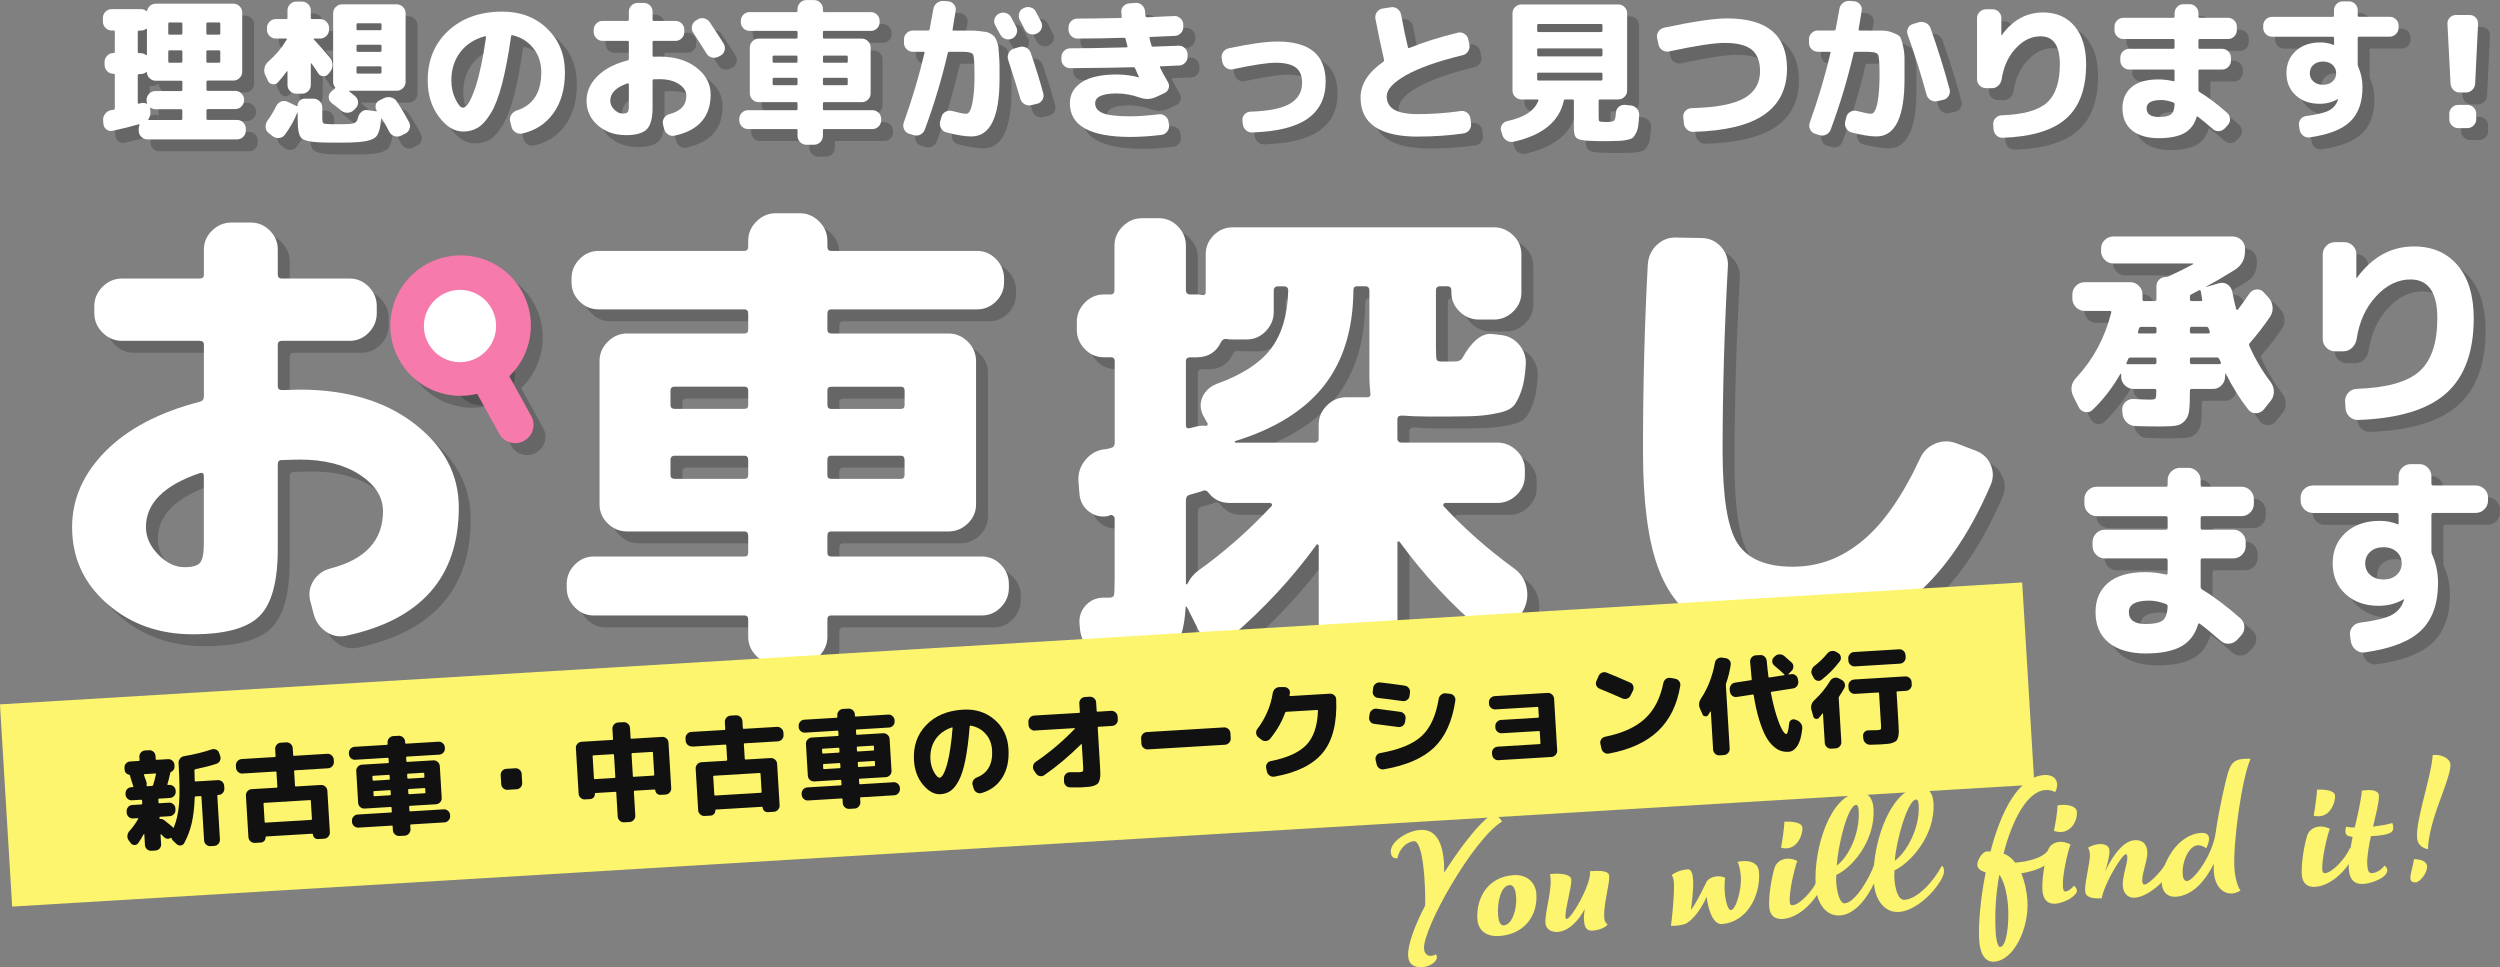 <?xml version="1.0" encoding="UTF-8"?><svg xmlns="http://www.w3.org/2000/svg" width="419.57" height="162.32" viewBox="0 0 419.57 162.32"><rect x="0" y="0" width="419.57" height="162.32" fill="#808080" stroke="none"/><defs><style>.cls-1{fill:#111;}.cls-2{fill:#fff;}.cls-3{fill:#fcf56d;}.cls-4{isolation:isolate;}.cls-5{mix-blend-mode:multiply;opacity:.2;}.cls-6{fill:#f67aab;}</style></defs><g class="cls-4"><g id="_レイヤー_2"><g id="_コンテンツ"><g class="cls-5"><path d="M349.98,68.55c-.58-1.18-.4-2.26.54-3.24,2.81-3.02,4.74-6.64,5.8-10.84.05-.19-.02-.29-.22-.29h-4.25c-.55,0-1.03-.2-1.44-.61-.41-.41-.61-.89-.61-1.44v-.72c0-.55.2-1.03.61-1.44.41-.41.89-.61,1.44-.61h7.67c.55,0,1.03.2,1.44.61s.61.89.61,1.44v.83c0,.19.1.29.29.29h1.76c.19,0,.29-.1.29-.29v-2.2c0-.43.15-.8.45-1.1.3-.3.67-.45,1.1-.45.17,0,.32-.04.47-.11,1.49-.67,2.86-1.34,4.1-2.02.05-.02.07-.05.07-.09s-.02-.05-.07-.05h-13.36c-.55,0-1.03-.2-1.44-.61-.41-.41-.61-.89-.61-1.44v-.47c0-.55.2-1.03.61-1.42.41-.4.89-.59,1.44-.59h20.05c.55,0,1.03.2,1.44.59s.61.87.61,1.42v.47c0,1.37-.58,2.41-1.73,3.13-1.85,1.15-3.43,2.08-4.75,2.77-.05.05-.04.07.04.07l2.09-.61c.53-.14,1.01-.07,1.44.23.43.3.7.73.79,1.28.19,1.03.41,1.98.65,2.84.02.07.07.11.14.13.07.01.12,0,.14-.05.6-.77,1.24-1.66,1.91-2.66.29-.43.68-.67,1.19-.72.5-.05.92.12,1.26.5l.76.83c.41.46.64.98.7,1.58.06.6-.08,1.15-.41,1.66-1.06,1.56-2.2,3.04-3.42,4.43-.12.14-.14.3-.07.47.98,2.21,2.17,4.22,3.56,6.05.36.48.55,1.01.56,1.58.01.58-.16,1.11-.52,1.58l-1.15,1.44c-.34.41-.77.62-1.3.65-.53.02-.96-.17-1.3-.58-1.42-1.8-2.68-3.82-3.78-6.05-.02-.02-.05-.04-.09-.04s-.05.01-.05.04v.5c0,.55-.2,1.03-.59,1.44-.4.41-.87.61-1.42.61h-3.6c-.19,0-.29.1-.29.29v.07c0,1.46-.04,2.55-.13,3.26-.08.71-.32,1.28-.72,1.73-.4.44-.89.71-1.48.81-.59.1-1.49.14-2.72.14-1.54,0-2.92-.02-4.14-.07-.58-.02-1.06-.24-1.46-.65-.4-.41-.62-.9-.67-1.48l-.04-.47c-.05-.55.12-1.02.5-1.4.38-.38.84-.56,1.37-.54,1.3.07,2.22.11,2.77.11s.84-.07.94-.2c.1-.13.14-.56.14-1.28,0-.22-.1-.32-.29-.32h-3.56c-.55,0-1.03-.2-1.44-.61-.41-.41-.61-.89-.61-1.44v-.43s-.02-.07-.05-.07-.07.01-.09.04c-1.32,2.3-2.87,4.31-4.64,6.01-.38.36-.82.49-1.3.38-.48-.11-.84-.4-1.08-.88l-.86-1.73ZM358.91,62.83c-.1.19-.05.29.14.29h4.57c.19,0,.29-.11.29-.32v-.5c0-.19-.1-.29-.29-.29h-4.03c-.22,0-.36.08-.43.25-.12.31-.2.5-.25.58ZM360.82,57.68c-.05.19.02.29.22.29h2.59c.19,0,.29-.1.29-.29v-.5c0-.22-.1-.32-.29-.32h-2.27c-.22,0-.35.11-.4.32,0,.07-.02.16-.07.25s-.07.18-.07.25ZM369.53,51.81v.43c0,.19.1.29.29.29h1.51c.22,0,.3-.1.25-.29-.02-.14-.06-.37-.11-.67-.05-.3-.08-.52-.11-.67-.05-.19-.16-.25-.32-.18-.53.29-.94.5-1.22.65-.19.07-.29.21-.29.43ZM369.53,57.18v.5c0,.19.1.29.29.29h2.81c.19,0,.26-.1.22-.29,0-.07-.02-.17-.07-.29-.05-.12-.08-.2-.11-.25-.05-.19-.17-.29-.36-.29h-2.48c-.19,0-.29.11-.29.32ZM369.53,62.29v.5c0,.22.1.32.29.32h4.72c.07,0,.13-.04.16-.11.04-.07.04-.14.02-.22-.02-.07-.07-.16-.13-.25-.06-.1-.1-.18-.13-.25-.07-.19-.2-.29-.4-.29h-4.25c-.19,0-.29.1-.29.29Z"/><path d="M393.87,60.96c-.55,0-1.03-.2-1.44-.61-.41-.41-.61-.89-.61-1.44v-14.22c0-.55.2-1.03.61-1.44.41-.41.89-.61,1.44-.61h1.58c.55,0,1.03.2,1.42.59.4.4.59.87.59,1.42v4s.01.04.04.04.04-.01.04-.04c2.57-3.53,5.77-5.29,9.61-5.29,3.07,0,5.51,1.06,7.31,3.17,1.8,2.11,2.7,5.08,2.7,8.89,0,5.66-1.55,9.86-4.64,12.6-3.1,2.74-8,4.22-14.72,4.46-.58.02-1.07-.16-1.48-.54-.41-.38-.64-.86-.68-1.44l-.07-1.15c-.02-.55.16-1.03.54-1.44s.85-.62,1.4-.65c5.04-.17,8.56-1.15,10.55-2.95,1.99-1.8,2.99-4.76,2.99-8.89,0-4.34-1.5-6.52-4.5-6.52-2.11,0-4.04.94-5.78,2.83-1.74,1.88-2.83,4.28-3.26,7.18-.1.58-.35,1.06-.77,1.46-.42.4-.91.59-1.46.59h-1.4Z"/><path d="M353.87,88.62c-.55,0-1.03-.2-1.44-.61-.41-.41-.61-.89-.61-1.44v-.83c0-.55.2-1.03.61-1.44.41-.41.89-.61,1.44-.61h11.63c.19,0,.29-.1.29-.29v-.83c0-.55.2-1.03.61-1.44.41-.41.89-.61,1.44-.61h1.44c.55,0,1.03.2,1.44.61.41.41.61.89.61,1.44v.83c0,.19.1.29.29.29h6.59c.55,0,1.03.2,1.44.61.41.41.61.89.61,1.44v.83c0,.55-.2,1.03-.61,1.44-.41.41-.89.61-1.44.61h-6.59c-.19,0-.29.11-.29.32v1.66c0,.19.1.29.29.29h5.22c.55,0,1.03.2,1.44.61.41.41.61.89.61,1.44v.72c0,.55-.2,1.03-.61,1.44-.41.41-.89.61-1.44.61h-5.22c-.19,0-.29.1-.29.29v4.5c0,.19.1.35.29.47,1.92,1.15,4.04,2.75,6.37,4.79.43.38.66.86.68,1.42.02.56-.16,1.05-.54,1.46l-.65.72c-.38.41-.85.63-1.4.67-.55.04-1.03-.14-1.44-.52-1.39-1.22-2.54-2.17-3.46-2.84-.14-.1-.24-.05-.29.14-.5,1.7-1.46,2.94-2.88,3.71-1.42.77-3.4,1.15-5.94,1.15s-4.7-.61-6.17-1.82c-1.48-1.21-2.21-2.92-2.21-5.13,0-2.06.7-3.7,2.11-4.9,1.4-1.2,3.5-1.8,6.28-1.8,1.08,0,2.22.13,3.42.4.19.05.29-.04.29-.25v-2.16c0-.19-.1-.29-.29-.29h-10.26c-.55,0-1.03-.2-1.44-.61-.41-.41-.61-.89-.61-1.44v-.72c0-.55.2-1.03.61-1.44s.89-.61,1.44-.61h10.26c.19,0,.29-.1.29-.29v-1.66c0-.22-.1-.32-.29-.32h-11.63ZM362.08,106.73c1.39,0,2.35-.2,2.86-.59.52-.4.8-1.18.85-2.36,0-.19-.08-.32-.25-.4-1.01-.38-1.96-.58-2.84-.58-2.28,0-3.42.64-3.42,1.91,0,1.34.94,2.02,2.81,2.02Z"/><path d="M390.16,88.08c-.55,0-1.03-.2-1.44-.61-.41-.41-.61-.89-.61-1.44v-.54c0-.55.2-1.03.61-1.42.41-.4.89-.59,1.44-.59h14.08c.22,0,.32-.11.32-.32v-1.26c0-.55.2-1.03.61-1.42.41-.4.89-.59,1.44-.59h1.44c.55,0,1.03.2,1.42.61s.59.89.59,1.44v1.22c0,.22.11.32.32.32h7.13c.55,0,1.03.2,1.44.59.41.4.61.87.61,1.42v.54c0,.55-.2,1.03-.61,1.44-.41.41-.89.61-1.44.61h-7.13c-.22,0-.32.11-.32.32v6.19c0,.12.05.3.14.54.65,1.46.97,3.04.97,4.72,0,3.46-.94,6.1-2.83,7.94-1.88,1.84-5.01,3.06-9.38,3.69-.58.1-1.09-.03-1.55-.38-.46-.35-.74-.81-.86-1.39l-.14-.97c-.1-.53.02-1.01.34-1.46.32-.44.76-.7,1.31-.77,2.59-.34,4.38-.77,5.36-1.31.98-.54,1.64-1.33,1.98-2.36,0-.02.01-.05.04-.09.02-.04.04-.07.04-.09,0-.05-.01-.07-.04-.07h-.07c-1.22.72-2.62,1.08-4.18,1.08-2.28,0-4.13-.66-5.56-1.98-1.43-1.32-2.14-3.04-2.14-5.15s.73-3.83,2.18-5.15c1.45-1.32,3.37-1.98,5.74-1.98,1.03,0,2.04.19,3.02.58.02,0,.04,0,.04.02,0,.01.01.02.04.02s.04-.02.04-.07v-1.55c0-.22-.11-.32-.32-.32h-14.08ZM404.22,98.49c.56-.5.85-1.15.85-1.94s-.28-1.44-.85-1.95c-.56-.5-1.3-.76-2.21-.76s-1.65.25-2.21.76c-.56.5-.85,1.15-.85,1.95s.28,1.44.85,1.94c.56.5,1.3.76,2.21.76s1.65-.25,2.21-.76Z"/></g><path class="cls-2" d="M347.98,66.55c-.58-1.18-.4-2.26.54-3.24,2.81-3.02,4.74-6.64,5.8-10.84.05-.19-.02-.29-.22-.29h-4.25c-.55,0-1.03-.2-1.44-.61-.41-.41-.61-.89-.61-1.44v-.72c0-.55.2-1.03.61-1.44.41-.41.89-.61,1.44-.61h7.67c.55,0,1.03.2,1.44.61s.61.89.61,1.44v.83c0,.19.1.29.29.29h1.76c.19,0,.29-.1.29-.29v-2.2c0-.43.15-.8.45-1.1.3-.3.67-.45,1.1-.45.17,0,.32-.04.47-.11,1.49-.67,2.86-1.34,4.1-2.02.05-.02.07-.05.07-.09s-.02-.05-.07-.05h-13.36c-.55,0-1.03-.2-1.44-.61-.41-.41-.61-.89-.61-1.44v-.47c0-.55.2-1.03.61-1.42.41-.4.89-.59,1.44-.59h20.05c.55,0,1.03.2,1.44.59s.61.87.61,1.42v.47c0,1.37-.58,2.41-1.73,3.13-1.85,1.15-3.43,2.08-4.75,2.77-.05.05-.04.07.04.07l2.09-.61c.53-.14,1.01-.07,1.44.23.43.3.7.73.79,1.28.19,1.03.41,1.98.65,2.84.02.07.07.11.14.13.07.01.12,0,.14-.05.6-.77,1.24-1.66,1.91-2.66.29-.43.68-.67,1.19-.72.5-.05.92.12,1.26.5l.76.83c.41.46.64.98.7,1.58.06.6-.08,1.15-.41,1.66-1.06,1.56-2.2,3.04-3.42,4.43-.12.14-.14.3-.07.47.98,2.21,2.17,4.22,3.56,6.05.36.48.55,1.01.56,1.58.01.58-.16,1.11-.52,1.58l-1.15,1.44c-.34.41-.77.62-1.3.65-.53.02-.96-.17-1.3-.58-1.42-1.8-2.68-3.82-3.78-6.05-.02-.02-.05-.04-.09-.04s-.05.01-.05.04v.5c0,.55-.2,1.03-.59,1.44-.4.41-.87.61-1.42.61h-3.6c-.19,0-.29.1-.29.29v.07c0,1.46-.04,2.55-.13,3.26-.08.71-.32,1.28-.72,1.73-.4.44-.89.71-1.48.81-.59.1-1.49.14-2.72.14-1.54,0-2.92-.02-4.14-.07-.58-.02-1.06-.24-1.46-.65-.4-.41-.62-.9-.67-1.48l-.04-.47c-.05-.55.12-1.02.5-1.4.38-.38.84-.56,1.37-.54,1.3.07,2.22.11,2.77.11s.84-.07.94-.2c.1-.13.14-.56.14-1.28,0-.22-.1-.32-.29-.32h-3.56c-.55,0-1.03-.2-1.44-.61-.41-.41-.61-.89-.61-1.44v-.43s-.02-.07-.05-.07-.07.01-.09.04c-1.32,2.3-2.87,4.31-4.64,6.01-.38.36-.82.49-1.3.38-.48-.11-.84-.4-1.08-.88l-.86-1.73ZM356.91,60.83c-.1.19-.05.29.14.29h4.57c.19,0,.29-.11.29-.32v-.5c0-.19-.1-.29-.29-.29h-4.03c-.22,0-.36.08-.43.25-.12.31-.2.5-.25.58ZM358.82,55.68c-.05.19.02.29.22.29h2.59c.19,0,.29-.1.29-.29v-.5c0-.22-.1-.32-.29-.32h-2.27c-.22,0-.35.11-.4.32,0,.07-.02.16-.07.25s-.07.18-.07.25ZM367.53,49.81v.43c0,.19.1.29.29.29h1.51c.22,0,.3-.1.25-.29-.02-.14-.06-.37-.11-.67-.05-.3-.08-.52-.11-.67-.05-.19-.16-.25-.32-.18-.53.29-.94.5-1.22.65-.19.07-.29.21-.29.43ZM367.53,55.18v.5c0,.19.1.29.29.29h2.81c.19,0,.26-.1.22-.29,0-.07-.02-.17-.07-.29-.05-.12-.08-.2-.11-.25-.05-.19-.17-.29-.36-.29h-2.48c-.19,0-.29.11-.29.32ZM367.53,60.29v.5c0,.22.1.32.29.32h4.72c.07,0,.13-.04.16-.11.04-.07.04-.14.02-.22-.02-.07-.07-.16-.13-.25-.06-.1-.1-.18-.13-.25-.07-.19-.2-.29-.4-.29h-4.25c-.19,0-.29.1-.29.29Z"/><path class="cls-2" d="M391.87,58.96c-.55,0-1.03-.2-1.44-.61-.41-.41-.61-.89-.61-1.44v-14.22c0-.55.2-1.03.61-1.44.41-.41.89-.61,1.44-.61h1.58c.55,0,1.03.2,1.42.59.4.4.59.87.59,1.42v4s.01.04.04.04.04-.01.04-.04c2.57-3.53,5.77-5.29,9.61-5.29,3.07,0,5.51,1.06,7.31,3.17,1.8,2.11,2.7,5.08,2.7,8.89,0,5.66-1.55,9.86-4.64,12.6-3.1,2.74-8,4.22-14.72,4.46-.58.02-1.07-.16-1.48-.54-.41-.38-.64-.86-.68-1.44l-.07-1.15c-.02-.55.16-1.03.54-1.44s.85-.62,1.4-.65c5.04-.17,8.56-1.15,10.55-2.95,1.99-1.8,2.99-4.76,2.99-8.89,0-4.34-1.5-6.52-4.5-6.52-2.11,0-4.04.94-5.78,2.83-1.74,1.88-2.83,4.28-3.26,7.18-.1.58-.35,1.06-.77,1.46-.42.4-.91.59-1.46.59h-1.4Z"/><path class="cls-2" d="M351.87,86.62c-.55,0-1.03-.2-1.44-.61-.41-.41-.61-.89-.61-1.44v-.83c0-.55.2-1.03.61-1.44.41-.41.89-.61,1.44-.61h11.63c.19,0,.29-.1.29-.29v-.83c0-.55.2-1.03.61-1.44.41-.41.89-.61,1.44-.61h1.44c.55,0,1.03.2,1.44.61.41.41.61.89.61,1.44v.83c0,.19.1.29.29.29h6.59c.55,0,1.03.2,1.44.61.41.41.61.89.61,1.44v.83c0,.55-.2,1.03-.61,1.44-.41.41-.89.61-1.44.61h-6.59c-.19,0-.29.11-.29.32v1.66c0,.19.1.29.29.29h5.22c.55,0,1.03.2,1.44.61.41.41.61.89.61,1.44v.72c0,.55-.2,1.03-.61,1.44-.41.41-.89.61-1.44.61h-5.22c-.19,0-.29.1-.29.29v4.5c0,.19.1.35.29.47,1.92,1.15,4.04,2.75,6.37,4.79.43.38.66.86.68,1.42.02.56-.16,1.05-.54,1.46l-.65.72c-.38.41-.85.63-1.4.67-.55.04-1.03-.14-1.44-.52-1.39-1.22-2.54-2.17-3.46-2.84-.14-.1-.24-.05-.29.14-.5,1.7-1.46,2.94-2.88,3.71-1.42.77-3.4,1.15-5.94,1.15s-4.7-.61-6.17-1.82c-1.48-1.21-2.21-2.92-2.21-5.13,0-2.06.7-3.7,2.11-4.9,1.4-1.2,3.5-1.8,6.28-1.8,1.08,0,2.22.13,3.42.4.19.05.29-.04.29-.25v-2.16c0-.19-.1-.29-.29-.29h-10.26c-.55,0-1.03-.2-1.44-.61-.41-.41-.61-.89-.61-1.44v-.72c0-.55.2-1.03.61-1.44s.89-.61,1.44-.61h10.26c.19,0,.29-.1.29-.29v-1.66c0-.22-.1-.32-.29-.32h-11.63ZM360.08,104.73c1.39,0,2.35-.2,2.86-.59.52-.4.8-1.18.85-2.36,0-.19-.08-.32-.25-.4-1.01-.38-1.96-.58-2.84-.58-2.28,0-3.42.64-3.42,1.91,0,1.34.94,2.02,2.81,2.02Z"/><path class="cls-2" d="M388.16,86.08c-.55,0-1.03-.2-1.44-.61-.41-.41-.61-.89-.61-1.44v-.54c0-.55.2-1.03.61-1.42.41-.4.89-.59,1.44-.59h14.08c.22,0,.32-.11.32-.32v-1.26c0-.55.2-1.03.61-1.42.41-.4.89-.59,1.44-.59h1.44c.55,0,1.03.2,1.42.61s.59.89.59,1.44v1.22c0,.22.11.32.32.32h7.13c.55,0,1.03.2,1.44.59.41.4.61.87.61,1.42v.54c0,.55-.2,1.03-.61,1.44-.41.41-.89.61-1.44.61h-7.13c-.22,0-.32.11-.32.32v6.19c0,.12.05.3.14.54.65,1.46.97,3.04.97,4.72,0,3.46-.94,6.1-2.83,7.94-1.88,1.84-5.01,3.06-9.38,3.69-.58.1-1.09-.03-1.55-.38-.46-.35-.74-.81-.86-1.39l-.14-.97c-.1-.53.02-1.01.34-1.46.32-.44.76-.7,1.31-.77,2.59-.34,4.38-.77,5.36-1.31.98-.54,1.64-1.33,1.98-2.36,0-.02.01-.05.04-.09.02-.04.04-.07.04-.09,0-.05-.01-.07-.04-.07h-.07c-1.22.72-2.62,1.08-4.18,1.08-2.28,0-4.13-.66-5.56-1.98-1.43-1.32-2.14-3.04-2.14-5.15s.73-3.83,2.18-5.15c1.45-1.32,3.37-1.98,5.74-1.98,1.03,0,2.04.19,3.02.58.02,0,.04,0,.04.02,0,.01.01.02.04.02s.04-.02.04-.07v-1.55c0-.22-.11-.32-.32-.32h-14.08ZM402.22,96.49c.56-.5.85-1.15.85-1.94s-.28-1.44-.85-1.95c-.56-.5-1.3-.76-2.21-.76s-1.65.25-2.21.76c-.56.5-.85,1.15-.85,1.95s.28,1.44.85,1.94c.56.5,1.3.76,2.21.76s1.65-.25,2.21-.76Z"/><g class="cls-5"><path d="M34.35,108.45c-5.67,0-10.46-1.71-14.38-5.14-3.92-3.43-5.87-7.71-5.87-12.84,0-4.7,1.86-8.94,5.59-12.72,3.73-3.78,9.02-6.56,15.88-8.34.43-.11.65-.4.65-.89v-8.67c0-.43-.24-.65-.73-.65h-13.04c-1.24,0-2.32-.46-3.24-1.38-.92-.92-1.38-2-1.38-3.24v-1.21c0-1.24.46-2.32,1.38-3.24.92-.92,2-1.38,3.24-1.38h13.04c.49,0,.73-.21.73-.65v-4.21c0-1.24.46-2.31,1.38-3.2.92-.89,2-1.34,3.24-1.34h3.24c1.24,0,2.31.45,3.2,1.34.89.89,1.34,1.96,1.34,3.2v4.21c0,.43.24.65.73.65h11.34c1.24,0,2.31.46,3.2,1.38.89.92,1.34,2,1.34,3.24v1.21c0,1.24-.45,2.32-1.34,3.24-.89.92-1.96,1.38-3.2,1.38h-11.34c-.49,0-.73.22-.73.65v6.97c0,.43.24.65.73.65.32,0,.81-.01,1.46-.04.65-.03,1.13-.04,1.46-.04,7.94,0,14.38,1.92,19.32,5.75,4.94,3.83,7.41,8.5,7.41,14.01,0,11.66-6.29,18.84-18.87,21.54-1.24.27-2.39.04-3.44-.69-1.05-.73-1.74-1.74-2.07-3.04l-.57-2.19c-.27-1.19-.08-2.29.57-3.32.65-1.02,1.57-1.7,2.75-2.02,5.94-1.51,8.91-4.72,8.91-9.64,0-2.38-1.3-4.41-3.89-6.11-2.59-1.7-5.97-2.55-10.12-2.55-.38,0-.89.01-1.54.04-.65.03-1.13.04-1.46.04-.43,0-.65.24-.65.73v14.17c0,5.51-1.03,9.27-3.08,11.3-2.05,2.03-5.78,3.04-11.18,3.04ZM35.56,81.39c-6.05,2.05-9.07,5.08-9.07,9.07,0,1.67.69,3.21,2.07,4.62s2.85,2.11,4.41,2.11c1.3,0,2.16-.24,2.59-.73.43-.49.65-1.54.65-3.16v-11.42c0-.43-.22-.59-.65-.49ZM78.49,49.4c3.46,5.18,5.89,8.94,7.29,11.26.65,1.08.81,2.24.49,3.48-.32,1.24-1.03,2.16-2.11,2.75l-1.05.57c-1.13.59-2.31.73-3.52.4s-2.15-1.03-2.79-2.11c-2.11-3.4-4.4-6.99-6.88-10.77-.7-1.03-.93-2.16-.69-3.4.24-1.24.88-2.21,1.9-2.92l.97-.57c1.02-.7,2.17-.92,3.44-.65,1.27.27,2.25.92,2.96,1.94Z"/><path d="M101.65,105.29c-1.24,0-2.31-.46-3.2-1.38s-1.34-2-1.34-3.24v-.65c0-1.24.45-2.32,1.34-3.24s1.96-1.38,3.2-1.38h25.27c.43,0,.65-.22.65-.65v-2.83c0-.49-.22-.73-.65-.73h-19.68c-1.24,0-2.32-.45-3.24-1.34-.92-.89-1.38-1.96-1.38-3.2v-24.06c0-1.24.46-2.32,1.38-3.24.92-.92,2-1.38,3.24-1.38h19.68c.43,0,.65-.21.65-.65v-2.67c0-.49-.22-.73-.65-.73h-24.46c-1.24,0-2.31-.45-3.2-1.34-.89-.89-1.34-1.96-1.34-3.2v-.65c0-1.24.45-2.32,1.34-3.24.89-.92,1.96-1.38,3.2-1.38h24.46c.43,0,.65-.24.65-.73v-.97c0-1.24.46-2.32,1.38-3.24.92-.92,2-1.38,3.24-1.38h4.05c1.24,0,2.32.46,3.24,1.38.92.92,1.38,2,1.38,3.24v.97c0,.49.22.73.65.73h24.46c1.24,0,2.31.46,3.2,1.38.89.92,1.34,2,1.34,3.24v.65c0,1.24-.45,2.31-1.34,3.2s-1.96,1.34-3.2,1.34h-24.46c-.43,0-.65.24-.65.73v2.67c0,.43.22.65.65.65h19.68c1.24,0,2.32.46,3.24,1.38.92.92,1.38,2,1.38,3.24v24.06c0,1.24-.46,2.31-1.38,3.2-.92.89-2,1.34-3.24,1.34h-19.68c-.43,0-.65.24-.65.73v2.83c0,.43.22.65.65.65h25.27c1.24,0,2.31.46,3.2,1.38.89.92,1.34,2,1.34,3.24v.65c0,1.24-.45,2.32-1.34,3.24-.89.92-1.96,1.38-3.2,1.38h-25.27c-.43,0-.65.21-.65.65v2.92c0,1.24-.46,2.32-1.38,3.24-.92.92-2,1.38-3.24,1.38h-4.05c-1.24,0-2.32-.46-3.24-1.38-.92-.92-1.38-2-1.38-3.24v-2.92c0-.43-.22-.65-.65-.65h-25.27ZM114.53,67.54v2.43c0,.43.24.65.73.65h11.66c.43,0,.65-.21.65-.65v-2.43c0-.43-.22-.65-.65-.65h-11.66c-.49,0-.73.22-.73.65ZM115.26,82.37h11.66c.43,0,.65-.21.65-.65v-2.51c0-.49-.22-.73-.65-.73h-11.66c-.49,0-.73.24-.73.73v2.51c0,.43.24.65.73.65ZM153.17,66.9h-11.66c-.43,0-.65.22-.65.65v2.43c0,.43.22.65.65.65h11.66c.43,0,.65-.21.65-.65v-2.43c0-.43-.22-.65-.65-.65ZM153.81,81.72v-2.51c0-.49-.22-.73-.65-.73h-11.66c-.43,0-.65.24-.65.73v2.51c0,.43.22.65.65.65h11.66c.43,0,.65-.21.65-.65Z"/><path d="M187.26,61.96c-1.24,0-2.31-.46-3.2-1.38-.89-.92-1.34-2-1.34-3.24v-1.3c0-1.24.45-2.32,1.34-3.24.89-.92,1.96-1.38,3.2-1.38h1.13c.43,0,.65-.24.65-.73v-7.45c0-1.24.46-2.32,1.38-3.24.92-.92,2-1.38,3.24-1.38h2.83c1.24,0,2.31.46,3.2,1.38.89.92,1.34,2,1.34,3.24v7.45c0,.49.24.73.73.73h1.05c.38,0,.65.03.81.08.49.11.73-.05.73-.49v-6.32c0-1.24.45-2.31,1.34-3.2.89-.89,1.96-1.34,3.2-1.34h43.82c1.24,0,2.32.45,3.24,1.34.92.89,1.38,1.96,1.38,3.2v6.4c0,1.24-.46,2.31-1.38,3.2-.92.89-2,1.34-3.24,1.34h-2.51c-1.24,0-2.32-.45-3.24-1.34-.92-.89-1.38-1.96-1.38-3.2v-.32c0-.49-.24-.73-.73-.73h-1.13c-.49,0-.73.24-.73.73v9.31c0,1.3.04,2.05.12,2.27.08.22.34.32.77.32h2.19c.65,0,1.08-.16,1.3-.49,1.62-2.92,3.29-4.29,5.02-4.13l1.38.16c1.3.11,2.36.66,3.2,1.66.84,1,1.2,2.15,1.09,3.44-.11,1.67-.32,3.01-.65,4.01-.32,1-.7,1.82-1.13,2.47-.43.65-1.19,1.11-2.27,1.38-1.08.27-2.19.46-3.32.57-1.13.11-2.83.16-5.1.16h-4.21c-1.24,0-2.62-.05-4.13-.16-.49,0-.73.22-.73.65v3.16c0,.49.24.73.73.73h16.04c1.24,0,2.32.45,3.24,1.34.92.89,1.38,1.96,1.38,3.2v1.05c0,1.24-.46,2.31-1.38,3.2-.92.89-2,1.34-3.24,1.34h-8.75c-.11,0-.2.07-.28.2-.08.14-.07.26.04.37,3.46,3.73,7.37,7.18,11.74,10.37,1.08.76,1.78,1.77,2.11,3.04.32,1.27.21,2.5-.32,3.69l-1.38,2.75c-.54,1.08-1.36,1.74-2.47,1.98-1.11.24-2.12-.01-3.04-.77-5.29-4.48-9.96-9.5-14.01-15.06-.11-.11-.2-.15-.28-.12-.08.03-.12.09-.12.2v14.9c0,1.24-.45,2.32-1.34,3.24s-1.96,1.38-3.2,1.38h-4.05c-1.24,0-2.32-.46-3.24-1.38-.92-.92-1.38-2-1.38-3.24v-14.34c0-.11-.05-.19-.16-.24-.11-.05-.19-.03-.24.08-4,5.51-8.69,10.58-14.09,15.23-.86.76-1.9,1.03-3.12.81s-2.09-.84-2.63-1.86l-1.62-3.24c0-.05-.04-.13-.12-.24-.08-.11-.15-.22-.2-.32-.11-.11-.16-.08-.16.08-.22,3.78-1,6.16-2.35,7.13-1.35.97-4.19,1.46-8.5,1.46-.81,0-1.51-.03-2.11-.08-1.3-.05-2.39-.57-3.28-1.54-.89-.97-1.39-2.11-1.5-3.4l-.08-.97c-.05-1.19.34-2.2,1.17-3.04.84-.84,1.88-1.23,3.12-1.17h.65c.49,0,.77-.13.85-.41.08-.27.12-1.24.12-2.92v-9.96c0-.16-.08-.31-.24-.45-.16-.13-.32-.17-.49-.12-.05,0-.12.03-.2.08-.08.05-.15.08-.2.08-1.19.22-2.26-.04-3.2-.77-.95-.73-1.47-1.71-1.58-2.96l-.16-2.03c-.11-1.3.24-2.47,1.05-3.52.81-1.05,1.83-1.69,3.08-1.9.16,0,.38-.03.65-.08.27-.05.49-.11.65-.16.43-.11.65-.38.65-.81v-13.77c0-.43-.22-.65-.65-.65h-1.13ZM201.03,62.6v10.77c0,.43.22.59.65.49l.97-.24c.59-.16,1.13-.22,1.62-.16.11.05.22.03.32-.08.11-.11.13-.21.08-.32l-.73-1.29c-.54-1.08-.58-2.13-.12-3.16.46-1.02,1.26-1.75,2.39-2.19,4.21-1.51,7.24-3.47,9.07-5.87,1.83-2.4,2.81-5.66,2.92-9.76,0-.49-.24-.73-.73-.73h-.97c-.49,0-.73.24-.73.73v3.56c0,1.24-.45,2.32-1.34,3.24-.89.92-1.96,1.38-3.2,1.38h-2.35c-.49,0-.84-.03-1.05-.08-.38-.05-.68.11-.89.49-.81,1.73-2.19,2.59-4.13,2.59h-1.05c-.49,0-.73.22-.73.65ZM201.03,85.93v14.01c0,.05.03.1.08.12.05.03.11.01.16-.04.43-.92,1.05-1.67,1.86-2.27,4.37-3.13,8.48-6.75,12.31-10.85.11-.22.03-.38-.24-.49h-6.8c-1.51,0-2.7-.57-3.56-1.7-.27-.38-.62-.49-1.05-.32-.05,0-.08.01-.08.04s-.03.04-.08.04c-.22.05-.54.15-.97.28-.43.14-.76.23-.97.28-.43.11-.65.4-.65.89ZM229.14,50.7c-.05,6.59-1.71,11.95-4.98,16.08-3.27,4.13-8.25,7.22-14.94,9.27,0,.05.03.14.08.24h13.28c.49,0,.73-.24.73-.73v-2.27c0-1.24.46-2.32,1.38-3.24.92-.92,2-1.38,3.24-1.38h3.48c.49,0,.67-.24.57-.73-.11-1.08-.16-2.02-.16-2.83v-14.34c0-.49-.24-.73-.73-.73h-1.3c-.43,0-.65.22-.65.65Z"/><path d="M302.85,109.5c-6.43,0-11.41-.95-14.94-2.83-3.54-1.89-6.12-5.12-7.74-9.68-1.62-4.56-2.43-11-2.43-19.32,0-10.96.27-21.41.81-31.35.11-1.29.62-2.38,1.54-3.24.92-.86,2.02-1.27,3.32-1.21l4.29.08c1.24.05,2.28.54,3.12,1.46.84.92,1.23,2,1.17,3.24-.59,10.58-.89,20.92-.89,31.02,0,7.83.85,13.03,2.55,15.59,1.7,2.56,4.77,3.85,9.19,3.85s8.15-1.43,11.66-4.29c3.51-2.86,6.75-7.48,9.72-13.85.54-1.19,1.39-2.02,2.55-2.51,1.16-.49,2.33-.51,3.52-.08l3.16,1.21c1.24.43,2.12,1.23,2.63,2.39.51,1.16.5,2.34-.04,3.52-7.45,17.33-18.52,26-33.21,26Z"/></g><path class="cls-2" d="M32.35,106.45c-5.67,0-10.46-1.71-14.38-5.14-3.92-3.43-5.87-7.71-5.87-12.84,0-4.7,1.86-8.94,5.59-12.72,3.73-3.78,9.02-6.56,15.88-8.34.43-.11.65-.4.65-.89v-8.67c0-.43-.24-.65-.73-.65h-13.04c-1.24,0-2.32-.46-3.24-1.38-.92-.92-1.38-2-1.38-3.24v-1.21c0-1.24.46-2.32,1.38-3.24.92-.92,2-1.38,3.24-1.38h13.04c.49,0,.73-.21.73-.65v-4.21c0-1.24.46-2.31,1.38-3.2.92-.89,2-1.34,3.24-1.34h3.24c1.24,0,2.31.45,3.2,1.34.89.89,1.34,1.96,1.34,3.2v4.21c0,.43.24.65.73.65h11.34c1.24,0,2.31.46,3.2,1.38.89.92,1.34,2,1.34,3.24v1.21c0,1.24-.45,2.32-1.34,3.24-.89.92-1.96,1.38-3.2,1.38h-11.34c-.49,0-.73.22-.73.65v6.97c0,.43.24.65.73.65.32,0,.81-.01,1.46-.04.65-.03,1.13-.04,1.46-.04,7.94,0,14.38,1.92,19.32,5.75,4.94,3.83,7.41,8.5,7.41,14.01,0,11.66-6.29,18.84-18.87,21.54-1.24.27-2.39.04-3.44-.69-1.05-.73-1.74-1.74-2.07-3.04l-.57-2.19c-.27-1.19-.08-2.29.57-3.32.65-1.02,1.57-1.7,2.75-2.02,5.94-1.51,8.91-4.72,8.91-9.64,0-2.38-1.3-4.41-3.89-6.11-2.59-1.7-5.97-2.55-10.12-2.55-.38,0-.89.01-1.54.04-.65.03-1.13.04-1.46.04-.43,0-.65.24-.65.73v14.17c0,5.51-1.03,9.27-3.08,11.3-2.05,2.03-5.78,3.04-11.18,3.04ZM33.56,79.39c-6.05,2.05-9.07,5.08-9.07,9.07,0,1.67.69,3.21,2.07,4.62s2.85,2.11,4.41,2.11c1.3,0,2.16-.24,2.59-.73.43-.49.65-1.54.65-3.16v-11.42c0-.43-.22-.59-.65-.49ZM76.49,47.4c3.46,5.18,5.89,8.94,7.29,11.26.65,1.08.81,2.24.49,3.48-.32,1.24-1.03,2.16-2.11,2.75l-1.05.57c-1.13.59-2.31.73-3.52.4s-2.15-1.03-2.79-2.11c-2.11-3.4-4.4-6.99-6.88-10.77-.7-1.03-.93-2.16-.69-3.4.24-1.24.88-2.21,1.9-2.92l.97-.57c1.02-.7,2.17-.92,3.44-.65,1.27.27,2.25.92,2.96,1.94Z"/><path class="cls-2" d="M99.65,103.29c-1.24,0-2.31-.46-3.2-1.38s-1.34-2-1.34-3.24v-.65c0-1.24.45-2.32,1.34-3.24s1.96-1.38,3.2-1.38h25.27c.43,0,.65-.22.65-.65v-2.83c0-.49-.22-.73-.65-.73h-19.68c-1.24,0-2.32-.45-3.24-1.34-.92-.89-1.38-1.96-1.38-3.2v-24.06c0-1.24.46-2.32,1.38-3.24.92-.92,2-1.38,3.24-1.38h19.68c.43,0,.65-.21.65-.65v-2.67c0-.49-.22-.73-.65-.73h-24.46c-1.24,0-2.31-.45-3.2-1.34-.89-.89-1.34-1.96-1.34-3.2v-.65c0-1.24.45-2.32,1.34-3.24.89-.92,1.96-1.38,3.2-1.38h24.46c.43,0,.65-.24.65-.73v-.97c0-1.24.46-2.32,1.38-3.24.92-.92,2-1.38,3.24-1.38h4.05c1.24,0,2.32.46,3.24,1.38.92.92,1.38,2,1.38,3.24v.97c0,.49.22.73.65.73h24.46c1.24,0,2.31.46,3.2,1.38.89.92,1.34,2,1.34,3.24v.65c0,1.24-.45,2.31-1.34,3.2s-1.96,1.34-3.2,1.34h-24.46c-.43,0-.65.24-.65.73v2.67c0,.43.22.65.65.65h19.68c1.24,0,2.32.46,3.24,1.38.92.92,1.38,2,1.38,3.24v24.06c0,1.24-.46,2.31-1.38,3.2-.92.89-2,1.34-3.24,1.34h-19.68c-.43,0-.65.24-.65.73v2.83c0,.43.22.65.65.65h25.27c1.24,0,2.31.46,3.2,1.38.89.92,1.34,2,1.34,3.24v.65c0,1.24-.45,2.32-1.34,3.24-.89.92-1.96,1.38-3.2,1.38h-25.27c-.43,0-.65.21-.65.65v2.92c0,1.24-.46,2.32-1.38,3.24-.92.92-2,1.38-3.24,1.38h-4.05c-1.24,0-2.32-.46-3.24-1.38-.92-.92-1.38-2-1.38-3.24v-2.92c0-.43-.22-.65-.65-.65h-25.27ZM112.53,65.54v2.43c0,.43.24.65.73.65h11.66c.43,0,.65-.21.65-.65v-2.43c0-.43-.22-.65-.65-.65h-11.66c-.49,0-.73.22-.73.65ZM113.26,80.37h11.66c.43,0,.65-.21.65-.65v-2.51c0-.49-.22-.73-.65-.73h-11.66c-.49,0-.73.24-.73.73v2.51c0,.43.24.65.73.65ZM151.17,64.9h-11.66c-.43,0-.65.22-.65.65v2.43c0,.43.22.65.65.65h11.66c.43,0,.65-.21.65-.65v-2.43c0-.43-.22-.65-.65-.65ZM151.81,79.72v-2.51c0-.49-.22-.73-.65-.73h-11.66c-.43,0-.65.24-.65.73v2.51c0,.43.22.65.65.65h11.66c.43,0,.65-.21.65-.65Z"/><path class="cls-2" d="M185.26,59.96c-1.24,0-2.31-.46-3.2-1.38-.89-.92-1.34-2-1.34-3.24v-1.3c0-1.24.45-2.32,1.34-3.24.89-.92,1.96-1.38,3.2-1.38h1.13c.43,0,.65-.24.65-.73v-7.45c0-1.24.46-2.32,1.38-3.24.92-.92,2-1.38,3.24-1.38h2.83c1.24,0,2.31.46,3.2,1.38.89.92,1.34,2,1.34,3.24v7.45c0,.49.24.73.73.73h1.05c.38,0,.65.03.81.08.49.11.73-.05.73-.49v-6.32c0-1.24.45-2.31,1.34-3.2.89-.89,1.96-1.34,3.2-1.34h43.82c1.24,0,2.32.45,3.24,1.34.92.89,1.38,1.96,1.38,3.2v6.4c0,1.24-.46,2.31-1.38,3.2-.92.89-2,1.34-3.24,1.34h-2.51c-1.24,0-2.32-.45-3.24-1.34-.92-.89-1.38-1.96-1.38-3.2v-.32c0-.49-.24-.73-.73-.73h-1.13c-.49,0-.73.24-.73.73v9.31c0,1.3.04,2.05.12,2.27.08.22.34.32.77.32h2.19c.65,0,1.08-.16,1.3-.49,1.62-2.92,3.29-4.29,5.02-4.13l1.38.16c1.3.11,2.36.66,3.2,1.66.84,1,1.2,2.15,1.09,3.44-.11,1.67-.32,3.01-.65,4.01-.32,1-.7,1.82-1.13,2.47-.43.65-1.19,1.11-2.27,1.38-1.08.27-2.19.46-3.32.57-1.13.11-2.83.16-5.1.16h-4.21c-1.24,0-2.62-.05-4.13-.16-.49,0-.73.22-.73.65v3.16c0,.49.24.73.73.73h16.04c1.24,0,2.32.45,3.24,1.34.92.89,1.38,1.96,1.38,3.2v1.05c0,1.24-.46,2.31-1.38,3.2-.92.89-2,1.34-3.24,1.34h-8.75c-.11,0-.2.07-.28.2-.08.14-.07.26.04.37,3.46,3.73,7.37,7.18,11.74,10.37,1.08.76,1.78,1.77,2.11,3.04.32,1.27.21,2.5-.32,3.69l-1.38,2.75c-.54,1.08-1.36,1.74-2.47,1.98-1.11.24-2.12-.01-3.04-.77-5.29-4.48-9.96-9.5-14.01-15.06-.11-.11-.2-.15-.28-.12-.08.03-.12.09-.12.2v14.9c0,1.24-.45,2.32-1.34,3.24s-1.96,1.38-3.2,1.38h-4.05c-1.24,0-2.32-.46-3.24-1.38-.92-.92-1.38-2-1.38-3.24v-14.34c0-.11-.05-.19-.16-.24-.11-.05-.19-.03-.24.08-4,5.51-8.69,10.58-14.09,15.23-.86.76-1.9,1.03-3.12.81s-2.09-.84-2.63-1.86l-1.62-3.24c0-.05-.04-.13-.12-.24-.08-.11-.15-.22-.2-.32-.11-.11-.16-.08-.16.08-.22,3.78-1,6.16-2.35,7.13-1.35.97-4.19,1.46-8.5,1.46-.81,0-1.51-.03-2.11-.08-1.3-.05-2.39-.57-3.28-1.54-.89-.97-1.39-2.11-1.5-3.4l-.08-.97c-.05-1.19.34-2.2,1.17-3.04.84-.84,1.88-1.23,3.12-1.17h.65c.49,0,.77-.13.85-.41.08-.27.12-1.24.12-2.92v-9.96c0-.16-.08-.31-.24-.45-.16-.13-.32-.17-.49-.12-.05,0-.12.03-.2.08-.08.05-.15.08-.2.08-1.19.22-2.26-.04-3.2-.77-.95-.73-1.47-1.71-1.58-2.96l-.16-2.03c-.11-1.3.24-2.47,1.05-3.52.81-1.05,1.83-1.69,3.08-1.9.16,0,.38-.03.65-.08.27-.05.49-.11.65-.16.43-.11.65-.38.65-.81v-13.77c0-.43-.22-.65-.65-.65h-1.13ZM199.03,60.6v10.77c0,.43.22.59.65.49l.97-.24c.59-.16,1.13-.22,1.62-.16.11.05.22.03.32-.08.11-.11.13-.21.08-.32l-.73-1.29c-.54-1.08-.58-2.13-.12-3.16.46-1.02,1.26-1.75,2.39-2.19,4.21-1.51,7.24-3.47,9.07-5.87,1.83-2.4,2.81-5.66,2.92-9.76,0-.49-.24-.73-.73-.73h-.97c-.49,0-.73.24-.73.73v3.56c0,1.24-.45,2.32-1.34,3.24-.89.92-1.96,1.38-3.2,1.38h-2.35c-.49,0-.84-.03-1.05-.08-.38-.05-.68.11-.89.49-.81,1.73-2.19,2.59-4.13,2.59h-1.05c-.49,0-.73.22-.73.65ZM199.03,83.93v14.01c0,.05.03.1.08.12.05.03.11.01.16-.04.43-.92,1.05-1.67,1.86-2.27,4.37-3.13,8.48-6.75,12.31-10.85.11-.22.03-.38-.24-.49h-6.8c-1.51,0-2.7-.57-3.56-1.7-.27-.38-.62-.49-1.05-.32-.05,0-.08.01-.08.04s-.03.04-.08.04c-.22.05-.54.15-.97.28-.43.14-.76.23-.97.28-.43.11-.65.4-.65.89ZM227.14,48.7c-.05,6.59-1.71,11.95-4.98,16.08-3.27,4.13-8.25,7.22-14.94,9.27,0,.05.03.14.08.24h13.28c.49,0,.73-.24.73-.73v-2.27c0-1.24.46-2.32,1.38-3.24.92-.92,2-1.38,3.24-1.38h3.48c.49,0,.67-.24.57-.73-.11-1.08-.16-2.02-.16-2.83v-14.34c0-.49-.24-.73-.73-.73h-1.3c-.43,0-.65.22-.65.65Z"/><path class="cls-2" d="M300.85,107.5c-6.43,0-11.41-.95-14.94-2.83-3.54-1.89-6.12-5.12-7.74-9.68-1.62-4.56-2.43-11-2.43-19.32,0-10.96.27-21.41.81-31.35.11-1.29.62-2.38,1.54-3.24.92-.86,2.02-1.27,3.32-1.21l4.29.08c1.24.05,2.28.54,3.12,1.46.84.92,1.23,2,1.17,3.24-.59,10.58-.89,20.92-.89,31.02,0,7.83.85,13.03,2.55,15.59,1.7,2.56,4.77,3.85,9.19,3.85s8.15-1.43,11.66-4.29c3.51-2.86,6.75-7.48,9.72-13.85.54-1.19,1.39-2.02,2.55-2.51,1.16-.49,2.33-.51,3.52-.08l3.16,1.21c1.24.43,2.12,1.23,2.63,2.39.51,1.16.5,2.34-.04,3.52-7.45,17.33-18.52,26-33.21,26Z"/><rect class="cls-3" x=".71" y="107.95" width="340" height="34" transform="translate(-7.21 10.5) rotate(-3.45)"/><path class="cls-1" d="M21.91,141.45l-.31-.41c-.17-.23-.24-.49-.22-.78.02-.29.13-.54.32-.76.59-.65,1.08-1.33,1.48-2.05.05-.1.03-.15-.06-.14l-.79.05c-.28.02-.52-.07-.73-.26-.21-.19-.32-.43-.34-.7v-.21c-.03-.28.05-.52.24-.74.19-.22.42-.33.69-.35l1.53-.09c.11,0,.16-.06.15-.15l-.03-.49c0-.11-.06-.16-.17-.15l-1.53.09c-.28.02-.52-.07-.73-.26-.21-.19-.32-.42-.34-.7v-.14c-.02-.28.06-.52.24-.74.19-.22.42-.33.69-.35l.27-.02c.1,0,.13-.05.1-.13-.21-.68-.37-1.2-.49-1.54-.03-.09-.05-.17-.05-.23,0-.1-.06-.15-.15-.17-.49-.11-.75-.42-.78-.93v-.23c-.03-.28.05-.52.24-.73.19-.21.42-.32.69-.34l1.44-.09c.11,0,.16-.06.15-.17l-.03-.5c-.02-.28.07-.52.25-.74.19-.22.42-.33.69-.35l.7-.04c.28-.02.52.07.73.26.21.19.32.42.34.7l.03.5c0,.11.06.16.17.15l1.89-.11c.28-.02.52.07.74.25.22.19.33.42.35.69v.23c.03.22-.02.42-.13.59-.11.18-.26.31-.46.4-.09.04-.14.11-.13.21,0,.03,0,.07-.03.15-.13.61-.28,1.17-.44,1.69-.02.09.02.12.12.12h.18c.28-.03.52.06.74.25.22.19.33.42.35.7v.14c.02.28-.06.52-.25.74-.19.22-.43.33-.7.35l-1.81.11c-.11,0-.16.06-.15.17l.03.48c0,.1.06.14.17.13l1.58-.1c.28-.02.52.07.74.26.22.19.33.42.35.7v.22c.03.28-.06.52-.25.74-.19.22-.43.33-.7.35l-1.58.1c-.11,0-.16.06-.15.17v.04c0,.11.06.16.16.15.22-.01.41.05.59.18.29.22.74.58,1.34,1.07.02.01.08.07.17.19.05.07.1.07.14,0,.47-1.12.77-2.46.89-4,.12-1.55.09-3.82-.08-6.81-.02-.29.07-.54.25-.77s.42-.36.71-.4c1.74-.3,3.25-.67,4.55-1.12.27-.09.53-.08.79.03s.42.3.51.56l.17.5c.1.27.09.54-.03.79-.12.26-.32.43-.59.52-1.01.34-2.2.64-3.55.92-.11.03-.16.09-.15.19.02.66.03,1.23.05,1.71,0,.11.06.16.15.15l3.72-.22c.28-.02.52.07.73.25.21.19.32.42.34.69l.03.45c.02.28-.07.52-.25.74-.19.22-.42.33-.69.35h-.11c-.1.01-.14.07-.13.18l.44,7.29c.02.28-.07.52-.26.74-.19.22-.42.33-.7.35l-.61.04c-.28.02-.52-.07-.74-.26-.22-.19-.33-.43-.35-.7l-.44-7.29c0-.11-.06-.16-.15-.15l-.83.05c-.11,0-.16.06-.15.15-.06,1.75-.24,3.21-.52,4.4-.28,1.19-.7,2.28-1.24,3.28-.13.24-.32.37-.58.4-.26.03-.49-.04-.69-.22l-.52-.47c-.17-.16-.28-.33-.34-.52-.03-.08-.09-.1-.18-.04-.16.11-.35.15-.55.12-.21-.02-.38-.11-.52-.26-.2-.21-.37-.36-.5-.48-.03-.02-.05-.03-.07-.01-.02.01-.03.03-.03.06l.1,1.6c.02.28-.07.52-.25.73-.19.21-.42.32-.69.34l-.7.04c-.28.02-.52-.07-.73-.25-.21-.19-.32-.42-.34-.69l-.11-1.83s-.01-.04-.04-.04-.04,0-.05.01c-.34.62-.65,1.13-.95,1.54-.16.2-.36.3-.61.3-.25,0-.46-.11-.61-.31ZM24.39,130.69c.1.29.17.5.21.65.04.14.05.3,0,.47-.02.1.02.14.12.14l.77-.05c.11,0,.18-.05.21-.14.19-.61.35-1.22.48-1.83.02-.08-.02-.13-.12-.12l-1.78.11c-.11,0-.15.05-.12.13.04.14.11.36.21.65Z"/><path class="cls-1" d="M40.7,129.82c-.28.02-.52-.07-.74-.26-.22-.19-.33-.42-.35-.7l-.02-.38c-.02-.28.07-.52.26-.74.19-.21.42-.33.7-.35l5.57-.34c.1,0,.14-.06.13-.15l-.07-1.17c-.02-.28.07-.52.26-.74.19-.22.42-.33.7-.35l.9-.05c.28-.02.52.07.74.26.22.19.33.43.35.7l.07,1.17c0,.1.06.14.15.13l5.57-.34c.28-.02.52.07.74.26.22.19.33.42.35.7l.02.38c.02.28-.07.52-.26.74-.19.21-.42.33-.7.35l-5.57.34c-.1,0-.14.06-.14.15l.15,2.43c0,.1.06.14.15.13l4.19-.25c.28-.02.52.07.74.26.22.19.33.42.35.7l.42,6.97c.02.28-.07.52-.26.74-.19.22-.43.33-.7.35l-1.01.06c-.23.01-.43-.05-.6-.21-.17-.15-.26-.35-.28-.59,0-.07-.05-.1-.13-.1l-7.69.46c-.08,0-.12.04-.12.12.01.24-.05.44-.21.62-.15.17-.34.26-.57.28l-1.01.06c-.28.02-.52-.07-.74-.26-.22-.19-.33-.43-.35-.7l-.42-6.97c-.02-.28.07-.52.26-.74.19-.22.42-.33.7-.35l4.19-.25c.1,0,.14-.06.13-.15l-.15-2.43c0-.1-.06-.14-.15-.13l-5.57.34ZM52,134.28l-7.62.46c-.11,0-.16.06-.15.17l.18,3c0,.11.06.16.17.15l7.62-.46c.11,0,.16-.06.15-.17l-.18-3c0-.11-.06-.16-.17-.15Z"/><path class="cls-1" d="M60.14,138.89c-.28.02-.52-.07-.73-.26-.21-.19-.32-.42-.34-.7v-.14c-.02-.28.06-.52.25-.74.19-.21.42-.33.69-.35l5.61-.34c.1,0,.14-.06.14-.15l-.04-.63c0-.11-.06-.16-.15-.15l-2.75.17-1.62.1c-.28.02-.52-.07-.74-.25-.22-.19-.33-.42-.35-.69l-.32-5.34c-.02-.28.07-.52.26-.74.19-.22.42-.33.7-.35l4.37-.26c.1,0,.14-.06.13-.15l-.04-.59c0-.11-.06-.16-.15-.15l-5.43.33c-.28.02-.52-.07-.73-.25-.21-.19-.32-.42-.34-.69v-.14c-.03-.28.06-.52.24-.74.19-.21.42-.33.69-.35l5.43-.33c.1,0,.14-.06.13-.17v-.21c-.03-.28.06-.52.25-.74.19-.21.42-.33.7-.35l.9-.05c.28-.02.52.07.74.26.22.19.33.43.35.7v.21c.02.11.07.16.17.15l5.43-.33c.28-.02.52.07.73.26.21.19.32.42.34.7v.14c.03.28-.06.52-.25.73-.19.21-.42.32-.69.34l-5.43.33c-.1,0-.14.06-.13.17l.04.59c0,.1.06.14.15.13l4.37-.26c.28-.02.52.07.74.26.22.19.33.43.35.7l.32,5.34c.02.28-.07.52-.26.73-.19.21-.43.32-.7.34l-4.37.26c-.1,0-.14.06-.13.17l.04.63c0,.1.06.14.15.13l5.61-.34c.28-.02.52.07.73.26.21.19.32.43.34.7v.14c.03.28-.06.52-.25.74-.19.21-.42.33-.69.35l-5.61.34c-.1,0-.14.06-.14.15l.04.65c.02.28-.07.52-.26.74-.19.21-.42.33-.7.35l-.9.05c-.28.02-.52-.07-.74-.26-.22-.19-.33-.43-.35-.7l-.04-.65c0-.1-.06-.14-.15-.13l-5.61.34ZM62.5,130.35l.03.54c0,.1.06.14.17.13l2.59-.16c.1,0,.14-.06.13-.15l-.03-.54c0-.1-.06-.14-.15-.13l-2.59.16c-.11,0-.16.06-.15.15ZM62.86,133.63l2.59-.16c.1,0,.14-.06.14-.15l-.03-.56c0-.11-.06-.16-.15-.15l-2.59.16c-.11,0-.16.06-.15.17l.03.56c0,.1.06.14.17.13ZM71.06,129.69l-2.59.16c-.1,0-.14.06-.14.15l.03.54c0,.1.06.14.15.14l2.59-.16c.1,0,.14-.06.13-.15l-.03-.54c0-.1-.06-.14-.15-.13ZM71.4,132.97l-.03-.56c0-.11-.06-.16-.15-.15l-2.59.16c-.1,0-.14.06-.13.17l.03.56c0,.1.06.14.15.14l2.59-.16c.1,0,.14-.06.14-.15Z"/><path class="cls-1" d="M85.19,132.55c-.28.02-.52-.07-.73-.25-.21-.19-.32-.42-.34-.69l-.09-1.51c-.02-.28.07-.52.25-.73.19-.21.42-.32.69-.34l1.51-.09c.28-.02.52.07.73.25.21.19.32.42.34.69l.09,1.51c.02.28-.07.52-.25.73-.19.21-.42.32-.69.34l-1.51.09Z"/><path class="cls-1" d="M98.2,134.17c-.28.02-.52-.07-.74-.26-.22-.19-.33-.42-.35-.7l-.46-7.65c-.02-.28.07-.52.26-.73.19-.21.43-.32.7-.34l5.14-.31c.1,0,.14-.06.13-.17l-.1-1.67c-.02-.28.07-.52.26-.74.19-.21.42-.33.7-.35l.9-.05c.28-.02.52.07.74.26s.33.43.35.7l.1,1.67c0,.11.06.16.15.15l5.14-.31c.28-.02.52.07.73.25.21.19.32.42.34.69l.46,7.65c.02.28-.07.52-.25.74-.19.22-.42.33-.69.35l-.86.05c-.23.01-.43-.06-.6-.21-.17-.15-.26-.35-.28-.59,0-.07-.05-.11-.13-.1l-3.32.2c-.1,0-.14.06-.14.15l.24,4.02c.02.28-.07.52-.26.74s-.42.33-.7.35l-.9.05c-.28.02-.52-.07-.74-.26-.22-.19-.33-.42-.35-.7l-.24-4.02c0-.1-.06-.14-.15-.14l-3.32.2c-.08,0-.12.04-.12.12.01.24-.05.45-.21.62s-.34.26-.57.28l-.86.05ZM99.46,126.93l.22,3.68c0,.11.06.16.17.15l3.29-.2c.1,0,.14-.06.13-.17l-.22-3.68c0-.1-.06-.14-.15-.14l-3.29.2c-.11,0-.16.06-.15.15ZM109.42,126.19l-3.29.2c-.1,0-.14.06-.14.15l.22,3.68c0,.11.06.16.15.15l3.29-.2c.11,0,.16-.06.15-.17l-.22-3.68c0-.1-.06-.14-.17-.13Z"/><path class="cls-1" d="M116.16,125.27c-.28.02-.52-.07-.74-.26s-.33-.42-.35-.7l-.02-.38c-.02-.28.07-.52.26-.74s.42-.33.7-.35l5.57-.33c.1,0,.14-.06.14-.15l-.07-1.17c-.02-.28.07-.52.26-.74.19-.22.42-.33.7-.35l.9-.05c.28-.02.52.07.74.26s.33.42.35.7l.07,1.17c0,.1.06.14.15.14l5.57-.33c.28-.02.52.07.74.26.22.19.33.42.35.7l.02.38c.02.28-.07.52-.26.74-.19.22-.42.33-.7.35l-5.57.33c-.1,0-.14.06-.13.15l.15,2.43c0,.1.06.14.15.14l4.19-.25c.28-.02.52.07.74.26.22.19.33.42.35.7l.42,6.97c.02.28-.07.52-.26.74-.19.22-.43.33-.7.35l-1.01.06c-.23.01-.43-.06-.6-.21-.17-.15-.26-.35-.28-.59,0-.07-.05-.11-.13-.1l-7.69.46c-.08,0-.12.04-.12.12.01.24-.05.44-.21.62-.15.17-.34.26-.57.28l-1.01.06c-.28.02-.52-.07-.74-.26-.22-.19-.33-.42-.35-.7l-.42-6.97c-.02-.28.07-.52.26-.74.19-.22.42-.33.7-.35l4.19-.25c.1,0,.14-.06.14-.15l-.15-2.43c0-.09-.06-.14-.15-.13l-5.57.34ZM127.47,129.73l-7.62.46c-.11,0-.16.06-.15.17l.18,3c0,.11.06.16.17.15l7.62-.46c.11,0,.16-.06.15-.17l-.18-3c0-.11-.06-.16-.17-.15Z"/><path class="cls-1" d="M135.61,134.34c-.28.02-.52-.07-.73-.26-.21-.19-.32-.42-.34-.7v-.14c-.02-.28.06-.52.25-.74.19-.21.42-.33.69-.35l5.61-.34c.1,0,.14-.06.14-.15l-.04-.63c0-.11-.06-.16-.15-.15l-2.75.17-1.62.1c-.28.02-.52-.07-.74-.25-.22-.19-.33-.42-.35-.69l-.32-5.34c-.02-.28.07-.52.26-.74.19-.21.43-.33.7-.35l4.37-.26c.1,0,.14-.06.14-.15l-.04-.59c0-.11-.06-.16-.15-.15l-5.43.33c-.28.02-.52-.07-.73-.25-.21-.18-.32-.42-.34-.69v-.14c-.03-.28.06-.52.24-.74.19-.22.42-.33.69-.35l5.43-.33c.1,0,.14-.06.13-.17v-.22c-.03-.28.06-.52.25-.74.19-.22.42-.33.7-.35l.9-.05c.28-.02.52.07.74.26.22.19.33.43.35.7v.22c.02.11.07.16.17.15l5.43-.33c.28-.02.52.07.73.26.21.19.32.43.34.7v.14c.03.28-.06.52-.24.73-.19.21-.42.32-.69.34l-5.43.33c-.1,0-.14.06-.13.17l.04.59c0,.1.06.14.15.13l4.37-.26c.28-.02.52.07.74.26.22.19.33.42.35.7l.32,5.34c.02.28-.07.52-.26.73s-.43.32-.7.34l-4.37.26c-.1,0-.14.06-.13.17l.04.63c0,.1.06.14.15.13l5.61-.34c.28-.02.52.07.73.26.21.19.32.43.34.7v.14c.02.28-.06.52-.25.74-.19.22-.42.33-.69.35l-5.61.34c-.1,0-.14.06-.13.15l.04.65c.02.28-.07.52-.26.74s-.42.33-.7.35l-.9.05c-.28.02-.52-.07-.74-.26-.22-.19-.33-.42-.35-.7l-.04-.65c0-.1-.06-.14-.15-.14l-5.61.34ZM137.96,125.8l.03.54c0,.1.06.14.17.13l2.59-.16c.1,0,.14-.06.14-.15l-.03-.54c0-.1-.06-.14-.15-.13l-2.59.16c-.11,0-.16.06-.15.15ZM138.32,129.08l2.59-.16c.1,0,.14-.06.14-.15l-.03-.56c0-.11-.06-.16-.15-.15l-2.59.16c-.11,0-.16.06-.15.17l.03.56c0,.1.06.14.17.13ZM146.52,125.14l-2.59.16c-.1,0-.14.06-.14.15l.03.54c0,.1.06.14.15.13l2.59-.16c.1,0,.14-.06.13-.15l-.03-.54c0-.1-.06-.14-.15-.14ZM146.86,128.42l-.03-.56c0-.11-.06-.16-.15-.15l-2.59.16c-.1,0-.14.06-.13.17l.03.56c0,.1.06.14.15.13l2.59-.16c.1,0,.14-.06.13-.15Z"/><path class="cls-1" d="M157.85,133.29c-1.02.06-1.99-.46-2.92-1.56-.93-1.1-1.44-2.47-1.54-4.13-.14-2.36.54-4.33,2.04-5.9,1.5-1.57,3.56-2.44,6.16-2.6,2.1-.13,3.87.43,5.31,1.67,1.45,1.24,2.23,2.89,2.35,4.93.12,1.92-.23,3.52-1.04,4.81-.81,1.29-1.97,2.15-3.49,2.59-.28.08-.55.04-.81-.11-.26-.15-.42-.37-.5-.65l-.18-.6c-.08-.26-.04-.51.1-.75.14-.24.34-.41.6-.51,1.85-.72,2.71-2.25,2.57-4.59-.07-1.09-.43-2-1.09-2.74-.66-.74-1.5-1.19-2.52-1.37-.08,0-.14.04-.15.15-.18,2.22-.42,4.08-.72,5.59-.3,1.5-.67,2.66-1.1,3.47s-.89,1.39-1.37,1.73c-.48.34-1.06.53-1.71.57ZM159.74,122.09c-1.2.4-2.12,1.07-2.75,2.01-.63.95-.91,2.06-.84,3.34.05.8.25,1.52.61,2.15s.67.94.93.93c.13,0,.27-.1.42-.27.15-.17.3-.46.47-.88.17-.41.33-.93.48-1.54s.31-1.41.45-2.38.27-2.06.36-3.27c0-.04,0-.07-.03-.09-.03-.02-.06-.03-.1-.01Z"/><path class="cls-1" d="M173.71,122.62c-.28.02-.52-.07-.74-.25-.22-.18-.33-.41-.35-.69l-.03-.5c-.02-.28.07-.52.26-.74.19-.21.42-.33.7-.35l7.53-.45c.11,0,.16-.06.15-.15l-.09-1.44c-.02-.28.07-.52.25-.73s.42-.32.69-.34l.79-.05c.28-.02.52.07.74.25s.33.42.35.69l.09,1.44c0,.1.06.14.17.13l2.26-.14c.28-.02.52.07.74.26s.33.42.35.7l.03.5c.02.28-.07.52-.26.73-.19.21-.42.32-.7.34l-2.26.14c-.11,0-.16.06-.15.17l.39,6.54c.03.54.05.97.05,1.29,0,.32-.04.62-.12.9s-.18.49-.29.61c-.11.13-.3.24-.57.35-.27.11-.56.18-.87.21-.31.04-.73.07-1.27.1-.25.02-.91.02-1.96,0-.29,0-.53-.09-.73-.3s-.29-.45-.29-.74v-.52c.01-.28.11-.51.3-.7.19-.19.43-.28.7-.28.81.01,1.32,0,1.53,0,.34-.02.54-.07.61-.15.07-.08.1-.29.08-.63l-.23-3.88s-.02-.04-.05-.05c-.03-.01-.06,0-.08.02-2.02,2-4.08,3.73-6.18,5.19-.23.16-.48.21-.76.14-.27-.06-.48-.21-.63-.44l-.34-.5c-.15-.23-.19-.49-.14-.77.06-.28.2-.5.43-.66,2.34-1.59,4.54-3.45,6.59-5.57.02-.05,0-.08-.06-.1l-6.65.4Z"/><path class="cls-1" d="M192.65,125.77c-.28.02-.52-.07-.74-.26-.22-.19-.33-.42-.35-.7l-.05-.86c-.02-.28.07-.52.26-.74.19-.22.42-.33.7-.35l12.94-.78c.28-.02.52.07.74.26.22.19.33.42.35.7l.05.86c.02.28-.07.52-.26.74-.19.22-.43.33-.7.35l-12.94.78Z"/><path class="cls-1" d="M211.72,124.15l-.53-.4c-.21-.17-.34-.39-.37-.67-.04-.28.03-.53.2-.74,1.38-1.84,2.24-3.84,2.58-6,.04-.29.17-.53.38-.73.21-.19.46-.29.75-.3h.81c.28,0,.51.1.7.3.19.2.27.43.24.7,0,.05,0,.11-.03.18-.02.07-.03.13-.03.18-.02.11.03.16.14.15l6.61-.4c.29-.02.54.07.75.25.22.19.33.42.33.71.16,3.91-.58,6.88-2.22,8.91-1.65,2.03-4.36,3.38-8.14,4.05-.29.05-.55,0-.79-.16-.24-.16-.4-.38-.47-.67l-.13-.59c-.06-.27-.02-.52.13-.76.15-.23.35-.37.61-.42,2.79-.55,4.79-1.46,6-2.72,1.21-1.26,1.86-3.16,1.95-5.72,0-.11-.05-.16-.14-.15l-5.16.31c-.11,0-.18.06-.21.16-.55,1.52-1.38,2.97-2.5,4.35-.18.23-.41.36-.71.39-.29.03-.55-.04-.78-.22Z"/><path class="cls-1" d="M230.64,121.49c-.28-.03-.5-.16-.67-.38-.17-.22-.23-.48-.19-.76l.08-.51c.04-.28.18-.51.41-.68.23-.18.48-.25.76-.22,1.05.13,2.39.31,4,.53.28.04.5.18.67.4.17.22.23.48.19.76l-.08.53c-.04.28-.18.5-.41.67-.23.16-.49.22-.76.18-1.26-.18-2.59-.35-4-.52ZM235.77,115.09c.28.03.5.16.67.39.17.23.23.48.19.76l-.07.56c-.03.28-.17.5-.4.67-.24.17-.49.23-.77.19-1.62-.23-3.01-.4-4.14-.53-.27-.03-.49-.16-.66-.37-.18-.22-.24-.47-.2-.75l.07-.56c.03-.28.16-.51.39-.69.23-.18.48-.26.76-.23.8.08,2.19.26,4.16.54ZM244.25,117.57c-.52,3.48-1.71,6.11-3.57,7.89-1.86,1.78-4.66,3-8.41,3.65-.29.05-.54,0-.78-.16-.23-.16-.38-.38-.45-.67l-.17-.73c-.06-.26-.02-.51.14-.75.15-.24.37-.38.64-.42,3.16-.55,5.48-1.5,6.93-2.84,1.46-1.34,2.41-3.43,2.87-6.24.04-.28.18-.51.41-.7s.48-.27.76-.24l.74.08c.28.03.51.16.68.38.18.22.24.47.2.74Z"/><path class="cls-1" d="M251.51,127.59c-.28.02-.52-.07-.74-.26-.22-.19-.33-.42-.35-.7l-.02-.25c-.02-.28.07-.52.26-.73.19-.21.42-.32.7-.34l7.04-.43c.1,0,.14-.06.13-.17l-.11-1.87c0-.11-.06-.16-.15-.15l-6.22.37c-.28.02-.52-.07-.74-.25-.22-.19-.33-.42-.35-.69v-.2c-.03-.28.06-.52.25-.74.19-.22.42-.33.7-.35l6.22-.38c.09,0,.14-.06.13-.15l-.09-1.51c0-.11-.06-.16-.15-.15l-7.04.42c-.28.02-.52-.07-.74-.25-.22-.19-.33-.42-.35-.69v-.2c-.03-.28.06-.52.25-.74.19-.21.42-.33.7-.35l8.89-.54c.28-.02.52.07.74.26.22.19.33.43.35.7l.52,8.7c.02.28-.07.52-.26.74-.19.21-.42.33-.7.35l-8.89.54Z"/><path class="cls-1" d="M268.44,115.57c-.26-.1-.44-.29-.54-.54-.1-.26-.09-.51.03-.76l.36-.83c.12-.26.31-.44.57-.55.26-.11.53-.11.8,0,1.27.51,2.57,1.06,3.91,1.66.26.1.44.29.53.56.09.27.08.53-.03.78l-.42.84c-.12.25-.31.42-.57.52-.26.1-.53.09-.79-.03-1.29-.57-2.57-1.12-3.85-1.64ZM281.14,113.92c.28.04.5.18.67.4.17.22.23.48.19.75-.52,3.19-1.76,5.73-3.72,7.6-1.96,1.87-4.71,3.14-8.26,3.8-.29.05-.55,0-.79-.16-.24-.16-.39-.38-.46-.67l-.18-.82c-.06-.26-.02-.51.14-.74.15-.23.37-.37.64-.43,2.9-.58,5.12-1.59,6.68-3.02,1.56-1.43,2.59-3.43,3.11-6.01.06-.28.2-.5.42-.67.22-.16.48-.22.76-.18l.78.13Z"/><path class="cls-1" d="M285.72,119.85l-.4-.88c-.27-.61-.21-1.2.18-1.78,1.13-1.71,1.9-3.7,2.31-5.96.04-.28.18-.5.41-.67.23-.16.48-.23.76-.2l.6.09c.29.04.52.17.69.38.17.21.23.46.19.74-.16,1.09-.42,2.13-.77,3.11-.03.09-.04.19-.04.31l.64,10.64c.02.28-.07.52-.26.74-.19.21-.42.33-.7.35l-.75.05c-.28.02-.52-.07-.73-.26-.21-.19-.32-.42-.34-.7l-.38-6.36s-.01-.04-.04-.04c-.02,0-.04,0-.05.01-.02.02-.07.11-.15.24-.08.14-.14.24-.18.3-.12.2-.29.29-.52.26s-.38-.15-.48-.36ZM293.85,114.17c.1,0,.14-.06.14-.15-.12-1.18-.21-2.16-.27-2.94-.02-.29.07-.54.25-.75.19-.22.42-.33.71-.35l.74-.04c.29-.02.53.07.74.26.2.19.32.43.35.72.05.67.15,1.55.28,2.63,0,.11.06.16.17.15l2.46-.38s.04-.02.05-.05,0-.06,0-.08c-.37-.35-.94-.85-1.7-1.5-.21-.18-.33-.41-.34-.68-.01-.28.08-.51.27-.7l.19-.17c.2-.21.45-.31.75-.32.29-.01.55.07.78.25.42.36.84.73,1.26,1.11.2.19.31.43.3.7s-.1.51-.29.7l-.54.54s-.03.05-.01.06c.01.02.03.02.06.02l.41-.06c.27-.04.52.02.74.19.22.17.35.39.39.66l.06.38c.03.29-.04.54-.21.77-.17.23-.4.36-.67.4l-3.59.56c-.11,0-.15.07-.12.19.27,1.43.58,2.69.93,3.79s.68,1.9.96,2.39.52.74.7.72c.19-.01.35-.6.47-1.78.02-.25.14-.45.35-.58.21-.13.44-.15.67-.06l.29.11c.28.12.51.3.68.56.17.26.24.54.21.84-.13,1.28-.4,2.24-.81,2.88-.41.64-.9.97-1.46,1.01-.47.03-.9-.02-1.31-.15-.4-.12-.83-.39-1.29-.8-.46-.41-.88-.96-1.25-1.64-.38-.68-.75-1.61-1.11-2.78s-.67-2.55-.92-4.12c0-.08-.06-.12-.17-.12l-2.68.41c-.27.04-.52-.02-.74-.19-.22-.17-.35-.39-.39-.66l-.04-.38c-.03-.29.04-.54.21-.77.17-.23.4-.36.67-.4l2.64-.41Z"/><path class="cls-1" d="M304.32,120.21l-.3-1.05c-.17-.63-.01-1.18.48-1.65,1.04-.96,1.92-2.04,2.65-3.24.15-.25.37-.42.65-.5s.54-.06.79.07l.48.26c.26.13.43.33.52.6.09.27.07.53-.06.78-.3.54-.59,1-.85,1.39-.07.09-.1.19-.09.29l.44,7.35c.02.28-.07.52-.25.74-.19.21-.42.33-.69.35l-.75.05c-.28.02-.52-.07-.74-.26-.22-.19-.33-.42-.35-.7l-.3-4.91c0-.08-.03-.1-.08-.05-.17.24-.36.48-.59.74-.16.17-.34.22-.56.17-.21-.05-.35-.19-.41-.42ZM308.51,109.61c.24.15.38.37.43.63s0,.51-.17.74c-.88,1.17-1.9,2.21-3.06,3.11-.22.17-.46.22-.72.15-.26-.07-.45-.22-.58-.45l-.28-.51c-.14-.26-.17-.53-.09-.81s.22-.51.45-.69c.85-.65,1.58-1.36,2.2-2.13.18-.21.41-.35.69-.39.28-.05.54,0,.79.14l.34.21ZM311.3,111.84c-.28.02-.52-.07-.74-.26s-.33-.42-.35-.7l-.02-.36c-.02-.28.07-.52.26-.74.19-.22.42-.33.7-.35l7.58-.46c.28-.02.52.07.73.26.21.19.32.42.34.7l.02.36c.02.28-.07.52-.25.74-.19.22-.42.33-.69.35l-7.58.46ZM320.85,114.85c.02.28-.07.52-.26.74-.19.22-.42.33-.7.35l-1.44.09c-.11,0-.16.06-.15.15l.32,5.3c.03.55.05.99.05,1.3,0,.32-.03.62-.1.89s-.15.47-.26.6c-.11.13-.29.24-.56.35-.26.11-.54.18-.83.21-.29.04-.7.07-1.23.1-.35.02-.95.04-1.82.06-.29,0-.54-.09-.76-.28-.22-.19-.35-.43-.39-.72l-.04-.39c-.04-.27.03-.51.21-.72.18-.2.4-.31.67-.31.73,0,1.22-.02,1.46-.03.35-.02.55-.07.61-.14.06-.07.08-.28.06-.64l-.33-5.41c0-.1-.06-.14-.17-.13l-3.86.23c-.28.02-.52-.07-.74-.26-.22-.19-.33-.42-.35-.7l-.02-.38c-.02-.28.07-.52.26-.73.19-.21.42-.32.7-.34l8.55-.52c.28-.02.52.07.74.25.22.18.33.42.35.69l.02.38Z"/><path class="cls-3" d="M238.78,162.31c-1.32.08-2.36-.31-2.46-1.9-.08-1.86,1.08-4.99,2.86-8.44.09-3.52-.33-10.89-1.88-10.79-1.32.08-2.53,1.41-2.77,2.87-.66.04-1.07-.24-1.12-1.07-.1-1.74,2.82-3.57,4.98-3.7,3.35-.2,4.04,3.66,3.98,7.18,2.44-3.84,5.12-7.34,7.06-9.05.83-.71,2.09-.73,2.64.47-4.95,3.09-13.28,17.99-13.08,21.31.05.81.53,1.35,1.37,1.21.18-.04.38-.11.62-.22.65.77-.63,2.02-2.19,2.12Z"/><path class="cls-3" d="M247.94,154.21c-.2-3.35,1.62-7.07,6.14-7.34,2.25-.13,3.66,1.31,3.77,3.2.22,3.68-2.09,6.77-6.28,7.02-2.1.13-3.51-.9-3.63-2.88ZM254.46,150.67c-.06-.96-.28-2.18-1.09-2.13-1.47.09-2.09,2.77-1.96,4.93.05.9.29,1.88.95,1.84,1.44-.09,2.21-2.75,2.1-4.63Z"/><path class="cls-3" d="M267.23,156.18c-1.2.07-1.35-.94-1.4-1.81-.03-.48,0-.96.13-1.81-.97,1.83-2.6,3.73-4.58,3.85-.81.05-1.94-.33-2.01-1.5-.12-2.07,1.28-5.73.77-8.22,1.94-.21,3.52.09,3.57.93.07,1.23-1.05,4.96-.98,6.22.01.21.05.39.23.38.72-.04,4.08-5.65,3.9-8.02,1.71-.1,3.15-.1,3.21.83.04.66-.21,1.94-.46,3.27-.25,1.34-.44,2.73-.38,3.66.04.66.27.97.58,1.2-.42.54-1.5.96-2.58,1.03Z"/><path class="cls-3" d="M295.22,146.35c.26,4.25-2.25,8.49-6.27,8.73-1.56.09-2.33-2.78-2.53-4.57-.93,2.1-2.21,3.74-3.37,4.44-.49.3-1.84.47-2.62.43.17-1.15.61-5.3.5-7.24-.03-.54-.15-.98-.38-1.27.6-.49,1.72-.92,2.68-.97.57-.03.84.55.92,1.78.09,1.44-.2,3.74-.36,5.01.76-.89,1.75-2.93,2.6-4.66.43-.84,2.03-1.29,3.14-.7-.09.52-.12,1.57-.08,2.2.1,1.71.56,3.24,1.04,3.21.93-.06,1.79-3.68,1.68-5.48-.06-.99-.28-2.21-.58-2.61,1.36-.32,3.5-.24,3.62,1.71Z"/><path class="cls-3" d="M300.36,151.33c.03.42.16.62.46.6,1.26-.08,3.46-2.49,4.19-4.22,0,0,.56.24.59.9.07,1.11-2.98,5.41-6.42,5.62-1.26.08-2.17-.53-2.26-2.09-.11-1.83.42-4.95.9-6.49.46-1.41,2.13-1.99,3.81-1.16-.54,1.45-1.37,5.25-1.27,6.84ZM302.49,138.9c.08,1.38-1.05,4.06-3.58,3.37.14-.7.55-3.34.55-4.36,1.53-.09,2.99.18,3.03.99Z"/><path class="cls-3" d="M326.28,146.13c.1,1.62-3.95,6.7-7.61,6.92-2.25.14-3.93-1.81-4.17-4.8-1.03,2.32-3.17,5.24-5.69,5.39-2.28.14-3.9-1.9-4.09-5.01-.39-6.44,2.56-15.33,7.26-15.61,1.71-.1,2.35,1.18,2.44,2.65.35,5.75-3.95,10.19-6.24,11.16-.01.27-.04.88-.02,1.11.11,1.8.62,3.72,1.42,3.67,1.83-.11,4.27-4.46,4.93-6.43.51-5.98,3.49-12.83,7.54-13.08,1.71-.1,2.36,1.18,2.44,2.65.35,5.75-4.25,10.32-6.53,11.3-.02.15-.06,1.05-.04,1.29.11,1.8.62,3.75,1.72,3.68,2.13-.13,4.89-3.09,6.24-5.7.28.1.35.4.38.79ZM311.94,136.05c-.03-.51-.12-.98-.45-.96-1.38.08-3.02,6.73-3.23,10.17,1.9-1.35,3.92-5.32,3.68-9.21ZM322.01,135.14c-.03-.51-.12-.99-.45-.96-1.38.08-3.34,6.84-3.56,10.28,1.9-1.35,4.24-5.42,4.01-9.32Z"/><path class="cls-3" d="M346.2,148.56c.04.75.12,1.07.45,1.05.39-.02,1-.42,1.42-.96,0,0,.47.36.5.81.05.78-1.95,2.1-3.68,2.21-1.29.08-2.03-.78-2.12-2.31-.07-1.11.11-2.68.35-4.08-1.01.63-2.55,1.09-3.89,1.29.63,1.53.95,3.25,1.03,4.6.28,4.64-2.28,10.03-5.6,10.23-1.62.1-2.38-1.54-2.5-3.67-.15-2.49.19-6.8,1.09-11.31-.77-.25-1.36-.61-1.4-1.24-.05-.81.83-2.24,1.61-2.29.18,0,.45,0,.6.02,1.73-6.66,4.65-12.57,9.05-12.84,1.95-.12,2.61,1.38,1.8,2.87-.47-.27-.96-.39-1.64-.35-2.96.18-5.51,4.81-7.02,10.67.8.28,1.43.82,1.95,1.51,1.05-.06,4.42-.48,5.5-2.04.43-1.32,2.02-1.92,3.79-1.01-.54,1.44-1.37,5.25-1.27,6.84ZM334.94,156.63c.05.87.32,2.32.74,2.3,1.08-.06,1.51-3.82,1.34-6.63-.17-2.81-.85-4.64-1.47-5.5-.62,3.25-.8,6.66-.61,9.83ZM348.56,136.25c.11,1.89-1.44,4.08-3.87,3.18.27-1.01.61-3.31.62-4.25,1.3-.29,3.19-.01,3.25,1.07Z"/><path class="cls-3" d="M364.38,145.39c.09,1.47-3.51,5.11-6.11,5.27-1.23.07-1.94-.84-2.01-2.01-.09-1.56.82-3.78.76-4.79-.01-.18-.03-.51-.24-.5-.66.04-3.58,4.84-4.06,7.4-1.5.09-2.71-.11-2.78-1.22-.09-1.5.88-4.83.8-6.18-.02-.36-.11-.8-.31-1.09,1.3-.83,3.52-.96,3.6.47.05.78-.36,2.46-.75,3.53,1.47-3.06,3.24-5.15,4.94-5.26,1.35-.08,2.08.6,2.16,1.94.08,1.38-.92,3.63-.85,4.89.02.36.13.62.37.61.87-.05,3.32-2.73,3.73-3.86.43.06.72.44.74.8Z"/><path class="cls-3" d="M375,145.74c.07,1.23.49,3.16,1.03,3.69-1.96,1.35-4.29.05-4.48-3.1-.03-.45-.03-.99-.02-1.35-1.29,2.6-3.43,5.35-6.37,5.52-1.35.08-2.27-.76-2.36-2.26-.19-3.17,2.6-8.21,6.58-8.45,1.77-.11,1.52,1.29.88,2.59-.26-.25-.84-.55-1.41-.52-1.5.09-2.66,2.72-2.53,4.84.04.66.25,1.19.73,1.16,1.08-.07,4.25-4.22,4.8-8.1.5-3.61,1.68-9,2.22-10.53.64-1.81,1.72-1.91,3.64-1.9-1.53,3.52-2.96,14.21-2.71,18.41Z"/><path class="cls-3" d="M389.74,145.94c.03.42.16.62.46.6,1.26-.08,3.46-2.49,4.19-4.22,0,0,.56.24.59.9.07,1.11-2.98,5.41-6.42,5.62-1.26.08-2.17-.53-2.26-2.09-.11-1.83.42-4.95.9-6.49.46-1.41,2.13-1.99,3.81-1.16-.54,1.45-1.37,5.25-1.27,6.84ZM391.88,133.52c.08,1.38-1.05,4.06-3.58,3.37.14-.7.55-3.34.55-4.36,1.53-.09,2.99.18,3.03.99Z"/><path class="cls-3" d="M400.66,145.97c.08,1.32-2.6,2.29-4.03,2.38-1.59.1-2.34-.85-2.44-2.53-.09-1.47.3-3.56.64-5.39-1-.06-1.44-.36-1.09-1.68.46.09,1.03.15,1.45.12.34-1.34,1.15-4.91,1.19-6.17,1.7-.28,2.82-.02,2.87.82.06,1.08-.6,3.49-.98,5.2,1.11-.1,2.62-.4,3.24-.59.17.41.28,1.21-.18,1.54-.58.43-2.13.61-3.42.66-.29,1.19-.69,3.53-.62,4.7.06.96.18,1.55.81,1.51.78-.05,1.59-.61,2.09-1.27,0,0,.44.33.46.69Z"/><path class="cls-3" d="M407.33,145.45c.06.99-1.17,2.59-1.88,2.64-1.08.07-1.01-.75-.79-1.69.09-.43.39-1.59.47-2.22.6.05,2.14.08,2.21,1.28ZM411.25,128.32c.06,1.05-.81,3.45-1.82,6.18-1.11,3.01-1.9,5.85-1.95,8.02-1.06-.21-1.77-.85-1.83-1.96-.07-1.17.17-2.68.94-5.86.65-2.65,1.59-6.11,1.68-7.97,1.25-.2,2.91.46,2.98,1.59Z"/><g class="cls-5"><path d="M91.42,74.17c.23-.79.14-1.61-.26-2.33l-3.69-6.7c1.5-1.44,2.59-3.24,3.15-5.2.88-3.02.53-6.21-.99-8.97-1.52-2.76-4.02-4.76-7.04-5.64-3.02-.88-6.21-.52-8.97.99-2.76,1.52-4.76,4.02-5.64,7.04-.88,3.02-.53,6.21.99,8.97,1.52,2.76,4.02,4.76,7.04,5.64,1.97.57,4.06.61,6.08.12l3.69,6.7c.25.46.61.84,1.04,1.11.24.15.51.27.79.35.79.23,1.61.14,2.33-.26.72-.39,1.24-1.04,1.47-1.83ZM82.57,62.58c-1.58.87-3.41,1.07-5.15.57-1.74-.51-3.18-1.66-4.05-3.24-.87-1.58-1.07-3.41-.57-5.15.51-1.74,1.66-3.17,3.24-4.04,1.58-.87,3.41-1.07,5.15-.57,1.74.51,3.17,1.66,4.05,3.24.87,1.58,1.07,3.41.57,5.15-.51,1.74-1.66,3.17-3.24,4.05Z"/></g><path class="cls-6" d="M89.42,72.17c.23-.79.14-1.61-.26-2.33l-3.69-6.7c1.5-1.44,2.59-3.24,3.15-5.2.88-3.02.53-6.21-.99-8.97-1.52-2.76-4.02-4.76-7.04-5.64-3.02-.88-6.21-.52-8.97.99-2.76,1.52-4.76,4.02-5.64,7.04-.88,3.02-.53,6.21.99,8.97,1.52,2.76,4.02,4.76,7.04,5.64,1.97.57,4.06.61,6.08.12l3.69,6.7c.25.46.61.84,1.04,1.11.24.15.51.27.79.35.79.23,1.61.14,2.33-.26.72-.39,1.24-1.04,1.47-1.83ZM80.57,60.58c-1.58.87-3.41,1.07-5.15.57-1.74-.51-3.18-1.66-4.05-3.24-.87-1.58-1.07-3.41-.57-5.15.51-1.74,1.66-3.17,3.24-4.04,1.58-.87,3.41-1.07,5.15-.57,1.74.51,3.17,1.66,4.05,3.24.87,1.58,1.07,3.41.57,5.15-.51,1.74-1.66,3.17-3.24,4.05Z"/><path class="cls-2" d="M77.21,61.78c-.66,0-1.33-.09-1.97-.28-1.81-.53-3.31-1.72-4.22-3.38-.91-1.65-1.12-3.56-.6-5.37.87-3,3.66-5.1,6.78-5.1.66,0,1.33.09,1.97.28,1.81.53,3.31,1.72,4.22,3.38.91,1.65,1.12,3.56.6,5.37-.87,3-3.66,5.1-6.78,5.1Z"/><path class="cls-6" d="M77.2,48.65h0c.57,0,1.14.08,1.69.24,3.21.93,5.06,4.3,4.13,7.51-.75,2.58-3.14,4.38-5.82,4.38-.57,0-1.14-.08-1.69-.24-3.21-.93-5.06-4.3-4.13-7.51.75-2.58,3.14-4.38,5.82-4.38M77.2,46.65c-3.5,0-6.72,2.29-7.74,5.82-1.24,4.28,1.22,8.75,5.5,9.99.75.22,1.51.32,2.25.32,3.5,0,6.72-2.29,7.74-5.82,1.24-4.28-1.22-8.75-5.5-9.99-.75-.22-1.51-.32-2.25-.32h0Z"/><g class="cls-5"><path d="M20.75,7.12c-.4,0-.75-.15-1.04-.44s-.44-.64-.44-1.04v-.65c0-.4.15-.74.44-1.03.29-.29.64-.43,1.04-.43h4.89c.33,0,.62.09.86.29.1.07.17.04.21-.08.09-.33.26-.6.52-.81.26-.21.56-.31.91-.31h13.03c.4,0,.75.14,1.04.43.29.29.44.63.44,1.03v9.98c0,.4-.15.74-.44,1.03-.29.29-.64.43-1.04.43h-4.29c-.16,0-.23.08-.23.23v1.27c0,.16.08.23.23.23h4.6c.4,0,.75.15,1.04.44.29.29.44.64.44,1.04v.1c0,.4-.15.75-.44,1.04-.29.29-.64.44-1.04.44h-4.6c-.16,0-.23.07-.23.21v1.38c0,.16.08.23.23.23h4.91c.4,0,.74.14,1.03.43.29.29.43.63.43,1.03v.34c0,.4-.14.74-.43,1.03-.29.29-.63.43-1.03.43h-15.05c-.4,0-.74-.14-1.03-.43s-.43-.63-.43-1.03v-.34c0-.19.04-.39.13-.6.02-.03,0-.07-.03-.1-.03-.03-.07-.04-.1-.03-1.13.33-2.57.69-4.34,1.09-.38.09-.73.02-1.05-.21-.32-.22-.5-.54-.53-.94l-.05-.57c-.03-.42.07-.79.33-1.12.25-.33.58-.54.98-.62l.47-.08c.12-.02.18-.11.18-.29v-5.51c0-.16-.07-.23-.21-.23h-.03c-.4,0-.75-.15-1.04-.44-.29-.29-.44-.64-.44-1.04v-.52c0-.4.15-.75.44-1.04.29-.29.64-.44,1.04-.44h.03c.14,0,.21-.08.21-.23v-3.33c0-.16-.07-.23-.21-.23h-.29ZM25.12,7.36v3.33c0,.16.07.23.21.23h.26c.31,0,.62.1.91.31.1.07.16.04.16-.08v-4.21s-.02-.07-.05-.09c-.03-.03-.07-.03-.1-.01-.24.19-.53.29-.86.29h-.31c-.14,0-.21.08-.21.23ZM25.12,14.64v4.6c0,.14.07.19.21.16.05,0,.11-.02.18-.05.07-.03.13-.05.18-.05.31-.07.62-.04.91.1.03.02.06.01.08-.01.02-.03.02-.05,0-.06-.05-.16-.08-.31-.08-.47v-.1c0-.4.15-.74.44-1.04s.64-.44,1.04-.44h4.32c.14,0,.21-.08.21-.23v-1.27c0-.16-.07-.23-.21-.23h-4.26c-.38,0-.72-.13-1-.39-.29-.26-.45-.58-.48-.96,0-.03-.02-.06-.05-.09-.03-.03-.07-.02-.1.01-.29.21-.6.31-.91.31h-.26c-.14,0-.21.08-.21.23ZM32.6,21.92v-1.38c0-.14-.07-.21-.21-.21h-4.32c-.24,0-.5-.08-.78-.23-.04-.02-.06-.01-.09.01-.03.03-.03.06-.01.09,0,.02,0,.04.01.06,0,.03.01.05.01.06l.03.44c.03.45-.07.85-.31,1.2-.09.12-.06.18.08.18h5.38c.14,0,.21-.08.21-.23ZM30.24,6v1.59c0,.16.07.23.21.23h1.95c.14,0,.21-.08.21-.23v-1.59c0-.16-.07-.23-.21-.23h-1.95c-.14,0-.21.08-.21.23ZM30.24,10.66v1.64c0,.16.07.23.21.23h1.95c.14,0,.21-.08.21-.23v-1.64c0-.14-.07-.21-.21-.21h-1.95c-.14,0-.21.07-.21.21ZM36.63,6v1.59c0,.16.08.23.23.23h1.9c.14,0,.21-.08.21-.23v-1.59c0-.16-.07-.23-.21-.23h-1.9c-.16,0-.23.08-.23.23ZM36.63,10.66v1.64c0,.16.08.23.23.23h1.9c.14,0,.21-.08.21-.23v-1.64c0-.14-.07-.21-.21-.21h-1.9c-.16,0-.23.07-.23.21Z"/><path d="M46.96,15.52l-.44-.91c-.17-.4-.22-.8-.13-1.21s.29-.76.62-1.05c1.25-1.09,2.28-2.31,3.09-3.67.09-.14.06-.21-.08-.21h-1.74c-.4,0-.75-.15-1.04-.44-.29-.29-.44-.64-.44-1.04v-.31c0-.4.15-.75.44-1.04.29-.29.64-.44,1.04-.44h1.74c.16,0,.23-.08.23-.23v-1.22c0-.4.14-.74.43-1.04s.63-.44,1.03-.44h.99c.4,0,.74.15,1.03.44s.43.64.43,1.04v1.22c0,.16.08.23.23.23h1.35c.4,0,.75.15,1.04.44.29.29.44.64.44,1.04v.31c0,.4-.15.75-.44,1.04-.29.29-.64.44-1.04.44h-1.01s-.06.02-.08.05c-.02.04-.02.06,0,.08.78.85,1.69,1.88,2.73,3.09.28.33.42.72.43,1.16,0,.44-.12.83-.38,1.16l-.29.37c-.23.29-.52.43-.87.42-.36-.02-.64-.17-.84-.47-.24-.38-.62-.94-1.14-1.66-.02-.03-.04-.05-.08-.04-.03,0-.05.03-.05.07v3.56c0,.4-.14.74-.43,1.03s-.63.43-1.03.43h-.99c-.4,0-.74-.14-1.03-.43s-.43-.63-.43-1.03v-2.24c0-.1-.05-.1-.16,0-.4.57-.88,1.18-1.46,1.82-.24.26-.55.36-.91.29-.36-.07-.62-.27-.78-.6ZM66.43,18.48c.38-.19.78-.23,1.2-.13s.74.33.96.68c.8,1.21,1.49,2.38,2.08,3.51.17.35.19.71.06,1.08-.13.37-.38.65-.74.82l-.7.34c-.36.17-.74.19-1.13.05-.39-.14-.67-.39-.85-.75-.35-.71-.75-1.43-1.22-2.16-.02-.03-.04-.04-.08-.03-.04.02-.05.04-.05.08-.12,1.54-.42,2.54-.88,3-.47.46-1.41.75-2.83.87-.76.07-1.88.1-3.35.1-1.66,0-2.78-.02-3.35-.05-1.58-.07-2.57-.32-2.98-.74-.41-.42-.61-1.45-.61-3.08v-1.12s0-.05-.03-.05-.03,0-.05.03c-.5,1.27-1.2,2.5-2.08,3.69-.24.33-.57.51-.98.54s-.78-.08-1.1-.34l-.62-.49c-.31-.24-.49-.57-.52-.97s.07-.78.31-1.11c.55-.76,1.05-1.59,1.48-2.47.17-.35.44-.59.81-.74.36-.15.73-.13,1.09.04l1.53.73s.07.01.1-.01c.03-.03.05-.06.05-.09,0-.31.11-.58.34-.81.23-.22.49-.34.81-.34h1.51c.4,0,.75.15,1.04.44.29.29.44.64.44,1.04v1.64c0,.49.03.79.1.91.07.12.26.19.57.21.28.04.93.05,1.95.05s1.62-.02,1.95-.05c.47-.04.8-.12,1-.26.2-.14.34-.41.43-.81.09-.38.28-.7.57-.95.29-.25.63-.35,1.01-.3l1.48.21s.06-.02.08-.05c.02-.04.02-.06,0-.08-.19-.28-.25-.59-.17-.94.08-.35.27-.6.58-.75l.78-.39ZM57.54,17.44l.29-.29.31-.23c.16-.09.18-.18.08-.29-.21-.26-.31-.55-.31-.88V4.21c0-.4.15-.75.44-1.04.29-.29.64-.44,1.04-.44h9.2c.4,0,.75.15,1.04.44.29.29.44.64.44,1.04v11.54c0,.4-.15.75-.44,1.04-.29.29-.64.44-1.04.44h-7.9s-.06.01-.08.04c-.02.03,0,.06.03.09.23.17.55.43.96.78.31.26.48.6.49,1.01.02.42-.12.76-.42,1.04l-.29.29c-.28.28-.62.43-1.03.44-.41.02-.77-.1-1.08-.36-.35-.29-.88-.72-1.61-1.27-.29-.23-.46-.52-.49-.9-.03-.37.09-.69.36-.95ZM61.83,6.13v.73c0,.14.08.21.23.21h3.74c.16,0,.23-.07.23-.21v-.73c0-.16-.08-.23-.23-.23h-3.74c-.16,0-.23.08-.23.23ZM61.83,9.72v.75c0,.16.08.23.23.23h3.74c.16,0,.23-.08.23-.23v-.75c0-.14-.08-.21-.23-.21h-3.74c-.16,0-.23.07-.23.21ZM61.83,13.34v.78c0,.16.08.23.23.23h3.74c.16,0,.23-.08.23-.23v-.78c0-.14-.08-.21-.23-.21h-3.74c-.16,0-.23.07-.23.21Z"/><path d="M79.71,24.07c-1.47,0-2.83-.83-4.07-2.5s-1.86-3.69-1.86-6.08c0-3.41,1.15-6.19,3.46-8.33s5.34-3.21,9.1-3.21c3.03,0,5.54.96,7.51,2.87,1.98,1.92,2.96,4.35,2.96,7.32,0,2.77-.64,5.05-1.92,6.84-1.28,1.79-3.03,2.93-5.25,3.43-.42.09-.8,0-1.16-.23-.36-.24-.58-.57-.66-.99l-.21-.88c-.09-.38-.02-.74.21-1.08.23-.34.53-.57.91-.69,2.74-.88,4.11-3.02,4.11-6.4,0-1.58-.44-2.93-1.33-4.04-.88-1.12-2.05-1.85-3.51-2.2-.12-.02-.2.05-.23.21-.45,3.19-.96,5.85-1.52,8-.56,2.14-1.19,3.78-1.89,4.91-.69,1.13-1.4,1.93-2.13,2.38s-1.57.68-2.52.68ZM83.4,8.08c-1.77.47-3.15,1.36-4.15,2.67-1,1.31-1.5,2.89-1.5,4.74,0,1.16.23,2.21.69,3.16.46.94.88,1.42,1.26,1.42.19,0,.4-.12.62-.35.23-.23.48-.64.75-1.22.28-.58.55-1.31.83-2.18.28-.88.56-2.01.86-3.39.29-1.39.56-2.95.81-4.68.02-.05,0-.09-.04-.13-.04-.03-.09-.04-.14-.03Z"/><path d="M106.94,24.67c-1.82,0-3.36-.55-4.62-1.65-1.26-1.1-1.88-2.47-1.88-4.12,0-1.51.6-2.87,1.79-4.08,1.2-1.21,2.89-2.11,5.1-2.68.14-.04.21-.13.21-.29v-2.78c0-.14-.08-.21-.23-.21h-4.19c-.4,0-.75-.15-1.04-.44-.29-.29-.44-.64-.44-1.04v-.39c0-.4.15-.74.44-1.04.29-.29.64-.44,1.04-.44h4.19c.16,0,.23-.07.23-.21v-1.35c0-.4.15-.74.44-1.03.29-.29.64-.43,1.04-.43h1.04c.4,0,.74.14,1.03.43.29.29.43.63.43,1.03v1.35c0,.14.08.21.23.21h3.64c.4,0,.74.15,1.03.44.29.29.43.64.43,1.04v.39c0,.4-.14.75-.43,1.04-.29.29-.63.44-1.03.44h-3.64c-.16,0-.23.07-.23.21v2.24c0,.14.08.21.23.21.1,0,.26,0,.47-.01.21,0,.36-.01.47-.01,2.55,0,4.62.62,6.2,1.85,1.59,1.23,2.38,2.73,2.38,4.5,0,3.74-2.02,6.05-6.06,6.92-.4.09-.77.01-1.1-.22-.34-.23-.56-.56-.66-.97l-.18-.7c-.09-.38-.03-.74.18-1.07.21-.33.5-.55.88-.65,1.91-.49,2.86-1.52,2.86-3.09,0-.76-.42-1.42-1.25-1.96-.83-.55-1.92-.82-3.25-.82-.12,0-.29,0-.49.01-.21,0-.36.01-.47.01-.14,0-.21.08-.21.23v4.55c0,1.77-.33,2.98-.99,3.63-.66.65-1.85.97-3.59.97ZM107.33,15.99c-1.94.66-2.91,1.63-2.91,2.91,0,.54.22,1.03.66,1.48.44.45.91.68,1.42.68.42,0,.69-.08.83-.23s.21-.49.21-1.01v-3.67c0-.14-.07-.19-.21-.16ZM121.11,5.72c1.11,1.66,1.89,2.87,2.34,3.61.21.35.26.72.16,1.12-.1.4-.33.69-.68.88l-.34.18c-.36.19-.74.23-1.13.13-.39-.1-.69-.33-.9-.68-.68-1.09-1.41-2.24-2.21-3.46-.23-.33-.3-.69-.22-1.09.08-.4.28-.71.61-.94l.31-.18c.33-.23.7-.29,1.1-.21.41.09.72.29.95.62Z"/><path d="M127.53,23.66c-.4,0-.74-.15-1.03-.44-.29-.29-.43-.64-.43-1.04v-.21c0-.4.14-.75.43-1.04.29-.29.63-.44,1.03-.44h8.11c.14,0,.21-.07.21-.21v-.91c0-.16-.07-.23-.21-.23h-6.32c-.4,0-.75-.14-1.04-.43-.29-.29-.44-.63-.44-1.03v-7.72c0-.4.15-.75.44-1.04.29-.29.64-.44,1.04-.44h6.32c.14,0,.21-.07.21-.21v-.86c0-.16-.07-.23-.21-.23h-7.85c-.4,0-.74-.14-1.03-.43-.29-.29-.43-.63-.43-1.03v-.21c0-.4.14-.74.43-1.04.29-.29.63-.44,1.03-.44h7.85c.14,0,.21-.08.21-.23v-.31c0-.4.15-.75.44-1.04.29-.29.64-.44,1.04-.44h1.3c.4,0,.75.15,1.04.44.29.29.44.64.44,1.04v.31c0,.16.07.23.21.23h7.85c.4,0,.74.15,1.03.44.29.29.43.64.43,1.04v.21c0,.4-.14.74-.43,1.03-.29.29-.63.43-1.03.43h-7.85c-.14,0-.21.08-.21.23v.86c0,.14.07.21.21.21h6.32c.4,0,.74.15,1.04.44.29.29.44.64.44,1.04v7.72c0,.4-.15.74-.44,1.03-.3.29-.64.43-1.04.43h-6.32c-.14,0-.21.08-.21.23v.91c0,.14.07.21.21.21h8.11c.4,0,.74.15,1.03.44.29.29.43.64.43,1.04v.21c0,.4-.14.75-.43,1.04-.29.29-.63.44-1.03.44h-8.11c-.14,0-.21.07-.21.21v.94c0,.4-.15.74-.44,1.04-.29.29-.64.44-1.04.44h-1.3c-.4,0-.75-.15-1.04-.44-.29-.29-.44-.64-.44-1.04v-.94c0-.14-.07-.21-.21-.21h-8.11ZM131.66,11.54v.78c0,.14.08.21.23.21h3.74c.14,0,.21-.07.21-.21v-.78c0-.14-.07-.21-.21-.21h-3.74c-.16,0-.23.07-.23.21ZM131.9,16.3h3.74c.14,0,.21-.07.21-.21v-.8c0-.16-.07-.23-.21-.23h-3.74c-.16,0-.23.08-.23.23v.8c0,.14.08.21.23.21ZM144.07,11.33h-3.74c-.14,0-.21.07-.21.21v.78c0,.14.07.21.21.21h3.74c.14,0,.21-.07.21-.21v-.78c0-.14-.07-.21-.21-.21ZM144.27,16.09v-.8c0-.16-.07-.23-.21-.23h-3.74c-.14,0-.21.08-.21.23v.8c0,.14.07.21.21.21h3.74c.14,0,.21-.07.21-.21Z"/><path d="M154.56,24.44c-.38-.12-.66-.37-.83-.74s-.19-.75-.05-1.13c1.42-3.97,2.58-7.87,3.48-11.7.03-.12-.03-.18-.18-.18h-1.79c-.4,0-.75-.15-1.04-.44-.29-.29-.44-.64-.44-1.04v-.6c0-.4.15-.75.44-1.04.29-.29.64-.44,1.04-.44h2.57c.14,0,.22-.08.26-.23.05-.22.26-1.35.62-3.38.07-.42.27-.75.6-1.01.33-.26.7-.37,1.12-.34l.75.05c.4.03.73.21.99.52.26.31.35.66.29,1.04-.1.71-.28,1.76-.52,3.15-.04.14.03.21.18.21h3.09c.38,0,.82.03,1.33.09.5.06.86.11,1.08.14.22.04.48.15.78.34.3.19.5.35.6.48.09.13.22.39.38.78.16.39.24.72.26,1,.02.28.05.74.1,1.38.05.64.08,1.21.08,1.72v2.18c0,6.43-1.58,9.65-4.73,9.65-1.08,0-2.47-.23-4.19-.68-.4-.1-.7-.34-.9-.7-.2-.36-.25-.75-.14-1.17l.21-.73c.1-.38.33-.67.68-.86.35-.19.72-.23,1.12-.13,1.16.31,1.95.47,2.37.47.24,0,.46-.19.65-.56.19-.37.36-1.07.51-2.08.15-1.01.22-2.3.22-3.86,0-1.96-.08-3.1-.23-3.42-.16-.32-.71-.48-1.66-.48h-2.31c-.16,0-.25.07-.29.21-1.02,4.42-2.31,8.7-3.85,12.84-.14.38-.39.66-.77.85-.37.18-.76.2-1.16.06l-.7-.21ZM169.02,6.24c-.19-.35-.23-.71-.1-1.09.12-.38.36-.67.73-.86h.03c.36-.19.75-.23,1.14-.1.4.12.69.36.88.73.19.35.48.88.86,1.61.17.36.19.74.05,1.12s-.39.66-.75.83c-.38.17-.76.19-1.14.05-.38-.14-.67-.39-.86-.75-.09-.16-.36-.67-.83-1.53ZM173.08,9.9c.38-.12.76-.09,1.13.09.37.18.63.47.77.87.78,2.25,1.48,4.52,2.11,6.79.1.4.05.77-.16,1.12s-.5.56-.88.65l-.99.23c-.4.09-.77.03-1.12-.17-.35-.2-.58-.5-.7-.9-.57-1.96-1.26-4.14-2.05-6.55-.12-.38-.09-.75.09-1.12.18-.36.46-.61.84-.73l.96-.29ZM174.01,6.99c-.09-.17-.23-.44-.42-.81-.19-.36-.34-.63-.44-.81-.19-.35-.23-.72-.12-1.12.11-.4.35-.68.71-.86l.08-.03c.36-.19.75-.23,1.14-.12.4.11.69.35.88.71.57,1.09.87,1.66.88,1.69.19.36.22.74.09,1.12-.13.38-.38.66-.74.83l-.08.05c-.36.17-.74.2-1.13.07-.39-.13-.68-.38-.87-.74Z"/><path d="M181.59,13.44c-.4,0-.74-.14-1.03-.43-.29-.29-.43-.63-.43-1.03v-.39c0-.4.15-.74.44-1.04.29-.29.64-.44,1.04-.44,2.06,0,5.21-.05,9.44-.16.14,0,.19-.07.16-.21-.07-.26-.17-.67-.31-1.22-.02-.12-.1-.18-.26-.18-2.91.09-5.52.13-7.83.13-.4,0-.75-.15-1.04-.44-.29-.29-.44-.64-.44-1.04v-.39c0-.42.15-.77.44-1.05.29-.29.65-.43,1.07-.43,1.58,0,3.98-.04,7.2-.1.17,0,.24-.08.21-.23-.02-.07-.03-.19-.03-.36s0-.29-.03-.36c-.04-.4.08-.74.35-1.03.27-.29.61-.45,1.03-.48l1.04-.08c.4-.02.75.11,1.05.38s.47.61.51,1.03l.08.78c.03.16.12.23.26.23,1-.04,2.51-.1,4.52-.21.4-.03.75.09,1.07.38s.48.63.49,1.03v.39c.02.4-.11.75-.39,1.05-.28.3-.62.46-1.01.48-.43.02-1.11.05-2.03.09-.92.04-1.61.07-2.08.09-.14,0-.19.08-.16.23.14.56.25.96.34,1.22.02.12.1.18.26.18,1.91-.07,3.33-.12,4.26-.16.4-.02.75.11,1.05.39.3.28.46.62.48,1.01v.39c.02.4-.11.75-.39,1.05s-.62.46-1.01.48c-.35.02-.87.04-1.56.07-.69.03-1.21.05-1.56.07-.14,0-.17.07-.1.21.33.69.76,1.49,1.3,2.39.21.33.26.68.16,1.05s-.33.65-.68.82l-1.46.68c-.87.4-1.77.43-2.7.1-1.33-.47-2.63-.7-3.87-.7-2.43,0-3.64.56-3.64,1.66,0,.75.44,1.3,1.31,1.65.88.36,2.42.53,4.64.53,1.21,0,2.79-.11,4.73-.34.4-.05.76.05,1.08.3.32.25.51.58.56.98l.08.52c.05.4-.05.76-.3,1.09-.25.33-.58.52-.98.57-1.89.22-3.61.34-5.17.34-6.79,0-10.19-1.88-10.19-5.64,0-1.49.66-2.67,1.99-3.54s3.29-1.3,5.89-1.3c1.25,0,2.47.16,3.67.47h.05v-.05c-.16-.31-.37-.8-.65-1.46-.05-.12-.15-.18-.29-.18-2.36.07-5.9.12-10.63.16Z"/><path d="M207.15,12.48l-.1-.6c-.09-.4-.02-.77.21-1.12.23-.35.54-.56.94-.65,3.54-.76,6.27-1.14,8.22-1.14,5.37,0,8.06,2.24,8.06,6.71,0,2.72-1,4.79-2.99,6.21s-5.1,2.2-9.33,2.34c-.42.02-.78-.12-1.08-.4-.3-.29-.47-.64-.51-1.05l-.05-.55c-.04-.4.08-.74.35-1.03.27-.29.6-.44,1-.46,3.08-.1,5.3-.55,6.64-1.35s2.02-1.96,2.02-3.48c0-1.18-.35-2.04-1.05-2.57-.7-.54-1.84-.81-3.42-.81-1.35,0-3.74.36-7.15,1.09-.38.09-.75.02-1.09-.21-.35-.22-.56-.54-.65-.94Z"/><path d="M240.01,24.93c-6.45,0-9.67-2.18-9.67-6.55,0-2.24,1.27-4.24,3.82-6.01.1-.09.15-.19.13-.31-.55-2.39-1.04-4.71-1.46-6.94-.07-.4.02-.76.26-1.09.24-.33.56-.53.96-.6l1.38-.21c.4-.07.76.02,1.09.26.33.24.54.56.62.96.42,2.24.8,4.06,1.14,5.46.03.16.13.2.29.13,2.34-.95,5.04-1.8,8.11-2.55.38-.09.75-.02,1.09.2.35.22.56.52.65.92l.18.88c.09.4.02.78-.21,1.13-.23.36-.54.58-.94.66-4.21,1.02-7.38,2.15-9.52,3.37s-3.2,2.4-3.2,3.52c0,1.01.42,1.76,1.26,2.25s2.17.74,3.99.74c2.37,0,4.77-.17,7.18-.52.4-.05.75.04,1.07.29.31.24.49.56.55.96l.1.83c.05.42-.05.79-.3,1.12-.25.33-.58.52-1,.57-2.44.35-4.98.52-7.59.52Z"/><path d="M254.15,24.67l-.21-.68c-.12-.36-.08-.71.13-1.04.21-.33.5-.54.88-.62,2.91-.64,4.65-1.79,5.23-3.46.03-.12-.02-.18-.16-.18h-2.7c-.4,0-.75-.15-1.04-.44-.29-.29-.44-.64-.44-1.04V4.21c0-.4.15-.74.44-1.03.29-.29.64-.43,1.04-.43h16.28c.4,0,.75.14,1.04.43.29.29.44.63.44,1.03v13c0,.4-.15.75-.44,1.04-.29.29-.64.44-1.04.44h-3.09c-.14,0-.21.08-.21.23v2.73c0,.4.03.63.1.69.07.06.31.1.73.12.05,0,.13,0,.23.01s.17.01.21.01c.05,0,.13,0,.22-.01.09,0,.17-.01.22-.01.49-.02.79-.1.92-.25.13-.15.22-.58.27-1.31.02-.4.18-.72.48-.97.3-.25.65-.36,1.05-.33l.99.1c.4.05.73.23,1,.54.27.31.39.67.38,1.07-.05.75-.1,1.34-.16,1.78-.05.44-.17.84-.35,1.2-.18.36-.35.61-.51.77-.16.16-.46.29-.9.39-.44.1-.86.16-1.25.18-.39.02-.99.03-1.81.05h-1.98c-1.28-.02-2.18-.08-2.7-.18-.52-.1-.87-.29-1.04-.57-.17-.28-.26-.75-.26-1.43v-4.58c0-.16-.08-.23-.23-.23h-1.2c-.14,0-.23.07-.26.21-.76,3.5-3.57,5.8-8.42,6.89-.42.09-.8.02-1.16-.2s-.6-.53-.74-.92ZM259.98,6.26v.91c0,.14.08.21.23.21h10.5c.16,0,.23-.07.23-.21v-.91c0-.16-.08-.23-.23-.23h-10.5c-.16,0-.23.08-.23.23ZM259.98,10.35v.88c0,.16.08.23.23.23h10.5c.16,0,.23-.08.23-.23v-.88c0-.16-.08-.23-.23-.23h-10.5c-.16,0-.23.08-.23.23ZM259.98,15.31c0,.14.08.21.23.21h10.5c.16,0,.23-.07.23-.21v-.91c0-.14-.08-.21-.23-.21h-10.5c-.16,0-.23.07-.23.21v.91Z"/><path d="M280.35,9.51l-.23-1.09c-.09-.4-.02-.77.21-1.12.23-.35.54-.56.94-.65,4.87-1.04,8.4-1.56,10.58-1.56,6.71,0,10.06,2.8,10.06,8.4,0,3.4-1.27,5.98-3.82,7.75s-6.51,2.73-11.88,2.89c-.42.02-.78-.12-1.09-.4s-.49-.64-.52-1.05l-.1-1.04c-.03-.4.09-.74.36-1.03.28-.29.62-.44,1.01-.46,4.14-.1,7.1-.66,8.87-1.68,1.77-1.01,2.65-2.53,2.65-4.54,0-1.63-.47-2.83-1.4-3.59s-2.45-1.14-4.55-1.14c-1.79,0-4.89.48-9.31,1.43-.4.09-.77.02-1.12-.2s-.56-.52-.65-.92Z"/><path d="M307.06,10.68c-.4,0-.74-.15-1.03-.44-.29-.29-.43-.64-.43-1.04v-.6c0-.4.14-.75.43-1.04.29-.29.63-.44,1.03-.44h2.76c.14,0,.23-.08.26-.23.05-.22.26-1.35.62-3.38.07-.42.27-.75.6-1.01s.7-.37,1.12-.34l.75.05c.4.03.73.21.99.52.26.31.35.66.29,1.04-.1.71-.28,1.76-.52,3.15-.03.14.03.21.18.21h1.25c1.21,0,2.09,0,2.64.01.55,0,1.12.13,1.72.37.6.23.98.45,1.13.65.16.2.33.69.51,1.47.18.78.27,1.51.27,2.2v3.42c0,6.43-1.57,9.65-4.71,9.65-1.07,0-2.47-.23-4.19-.68-.4-.1-.7-.34-.9-.7-.2-.36-.25-.75-.14-1.17l.18-.73c.1-.38.33-.67.68-.86.35-.19.72-.23,1.12-.13,1.18.31,1.97.47,2.37.47.14,0,.27-.06.4-.19s.26-.36.38-.68c.12-.32.23-.72.31-1.2.09-.48.16-1.1.22-1.86.06-.76.09-1.62.09-2.57,0-1.94-.08-3.08-.25-3.41-.17-.33-.72-.49-1.68-.49h-2.13c-.16,0-.25.07-.29.21-1.02,4.42-2.31,8.7-3.85,12.84-.14.38-.39.66-.77.85-.37.18-.76.2-1.16.06l-.7-.21c-.38-.12-.66-.37-.83-.74-.17-.37-.19-.75-.05-1.13,1.42-3.97,2.58-7.87,3.48-11.7.03-.12-.03-.18-.18-.18h-1.98ZM325.34,17.94c-.94-3.48-2-6.87-3.2-10.17-.12-.36-.09-.72.09-1.07.18-.35.46-.57.85-.68l.99-.29c.4-.1.78-.06,1.16.13.37.19.63.48.77.88,1.2,3.38,2.26,6.79,3.2,10.24.1.38.05.75-.16,1.11s-.51.58-.91.66l-.99.23c-.4.09-.77.03-1.12-.18-.35-.21-.57-.5-.68-.88Z"/><path d="M335.28,16.79c-.4,0-.75-.15-1.04-.44-.29-.29-.44-.64-.44-1.04V5.04c0-.4.15-.75.44-1.04.29-.29.64-.44,1.04-.44h1.14c.4,0,.74.14,1.03.43.29.29.43.63.43,1.03v2.89s0,.03.03.03.03,0,.03-.03c1.85-2.55,4.17-3.82,6.94-3.82,2.22,0,3.98.76,5.28,2.29,1.3,1.53,1.95,3.67,1.95,6.42,0,4.09-1.12,7.12-3.35,9.1-2.24,1.98-5.78,3.05-10.63,3.22-.42.02-.77-.11-1.07-.39-.29-.28-.46-.62-.49-1.04l-.05-.83c-.02-.4.11-.75.39-1.04.28-.29.61-.45,1.01-.47,3.64-.12,6.18-.83,7.62-2.13,1.44-1.3,2.16-3.44,2.16-6.42,0-3.14-1.08-4.71-3.25-4.71-1.53,0-2.92.68-4.17,2.04-1.26,1.36-2.04,3.09-2.35,5.19-.07.42-.26.77-.56,1.05-.3.29-.65.43-1.05.43h-1.01Z"/><path d="M358.35,8.55c-.4,0-.75-.15-1.04-.44-.29-.29-.44-.64-.44-1.04v-.6c0-.4.15-.75.44-1.04.29-.29.64-.44,1.04-.44h8.4c.14,0,.21-.07.21-.21v-.6c0-.4.15-.75.44-1.04s.64-.44,1.04-.44h1.04c.4,0,.75.15,1.04.44.29.29.44.64.44,1.04v.6c0,.14.07.21.21.21h4.76c.4,0,.75.15,1.04.44.29.29.44.64.44,1.04v.6c0,.4-.15.75-.44,1.04-.29.29-.64.44-1.04.44h-4.76c-.14,0-.21.08-.21.23v1.2c0,.14.07.21.21.21h3.77c.4,0,.75.15,1.04.44s.44.64.44,1.04v.52c0,.4-.15.75-.44,1.04s-.64.44-1.04.44h-3.77c-.14,0-.21.07-.21.21v3.25c0,.14.07.25.21.34,1.39.83,2.92,1.98,4.6,3.46.31.28.48.62.49,1.03.02.41-.11.76-.39,1.05l-.47.52c-.28.29-.62.46-1.01.48-.4.03-.75-.1-1.04-.38-1.01-.88-1.84-1.57-2.5-2.05-.1-.07-.17-.03-.21.1-.36,1.23-1.06,2.12-2.08,2.68-1.02.55-2.45.83-4.29.83s-3.39-.44-4.46-1.31-1.6-2.11-1.6-3.71c0-1.49.51-2.67,1.52-3.54s2.53-1.3,4.54-1.3c.78,0,1.6.1,2.47.29.14.03.21-.03.21-.18v-1.56c0-.14-.07-.21-.21-.21h-7.41c-.4,0-.75-.15-1.04-.44-.29-.29-.44-.64-.44-1.04v-.52c0-.4.15-.74.44-1.04.29-.29.64-.44,1.04-.44h7.41c.14,0,.21-.07.21-.21v-1.2c0-.16-.07-.23-.21-.23h-8.4ZM364.28,21.63c1,0,1.69-.14,2.07-.43.37-.29.58-.85.61-1.7,0-.14-.06-.23-.18-.29-.73-.28-1.41-.42-2.05-.42-1.65,0-2.47.46-2.47,1.38,0,.97.68,1.46,2.03,1.46Z"/><path d="M383.31,8.16c-.4,0-.75-.15-1.04-.44-.29-.29-.44-.64-.44-1.04v-.39c0-.4.15-.74.44-1.03.29-.29.64-.43,1.04-.43h10.17c.16,0,.23-.08.23-.23v-.91c0-.4.15-.74.44-1.03.29-.29.64-.43,1.04-.43h1.04c.4,0,.74.15,1.03.44.29.29.43.64.43,1.04v.88c0,.16.08.23.23.23h5.15c.4,0,.75.14,1.04.43.29.29.44.63.44,1.03v.39c0,.4-.15.75-.44,1.04-.29.29-.64.44-1.04.44h-5.15c-.16,0-.23.08-.23.23v4.47c0,.09.03.22.1.39.47,1.06.7,2.19.7,3.41,0,2.5-.68,4.41-2.04,5.73-1.36,1.33-3.62,2.21-6.77,2.67-.42.07-.79-.02-1.12-.27-.33-.25-.54-.58-.62-1l-.1-.7c-.07-.38.01-.73.25-1.05.23-.32.55-.51.95-.56,1.87-.24,3.16-.56,3.87-.95.71-.39,1.19-.96,1.43-1.7,0-.02,0-.04.03-.06.02-.03.03-.05.03-.07,0-.03,0-.05-.03-.05h-.05c-.88.52-1.89.78-3.02.78-1.65,0-2.99-.48-4.02-1.43s-1.55-2.19-1.55-3.72.52-2.76,1.57-3.72,2.43-1.43,4.15-1.43c.75,0,1.47.14,2.18.42.02,0,.03,0,.03.01,0,0,0,.01.03.01s.03-.02.03-.05v-1.12c0-.16-.08-.23-.23-.23h-10.17ZM393.46,15.68c.41-.36.61-.83.61-1.4s-.2-1.04-.61-1.4c-.41-.37-.94-.55-1.6-.55s-1.19.18-1.6.55c-.41.36-.61.83-.61,1.4s.2,1.04.61,1.4c.41.37.94.55,1.6.55s1.19-.18,1.6-.55Z"/><path d="M414.8,17.52c-.42,0-.77-.14-1.05-.43-.29-.29-.45-.64-.48-1.05l-.52-10.04c-.02-.4.11-.74.39-1.04s.62-.44,1.01-.44h2.34c.4,0,.74.15,1.01.44s.41.64.39,1.04l-.49,10.04c-.03.42-.2.77-.49,1.05-.29.29-.65.43-1.07.43h-1.04ZM416.1,19.6c.4,0,.75.15,1.04.44.29.29.44.64.44,1.04v.94c0,.4-.15.75-.44,1.04-.29.29-.64.44-1.04.44h-1.56c-.4,0-.75-.15-1.04-.44-.29-.29-.44-.64-.44-1.04v-.94c0-.4.15-.74.44-1.04.29-.29.64-.44,1.04-.44h1.56Z"/></g><path class="cls-2" d="M18.75,5.12c-.4,0-.75-.15-1.04-.44s-.44-.64-.44-1.04v-.65c0-.4.15-.74.44-1.03.29-.29.64-.43,1.04-.43h4.89c.33,0,.62.09.86.29.1.07.17.04.21-.08.09-.33.26-.6.52-.81.26-.21.56-.31.91-.31h13.03c.4,0,.75.14,1.04.43.29.29.44.63.44,1.03v9.98c0,.4-.15.74-.44,1.03-.29.29-.64.43-1.04.43h-4.29c-.16,0-.23.08-.23.23v1.27c0,.16.08.23.23.23h4.6c.4,0,.75.15,1.04.44.29.29.44.64.44,1.04v.1c0,.4-.15.75-.44,1.04-.29.29-.64.44-1.04.44h-4.6c-.16,0-.23.07-.23.21v1.38c0,.16.08.23.23.23h4.91c.4,0,.74.14,1.03.43.29.29.43.63.43,1.03v.34c0,.4-.14.74-.43,1.03-.29.29-.63.43-1.03.43h-15.05c-.4,0-.74-.14-1.03-.43s-.43-.63-.43-1.03v-.34c0-.19.04-.39.13-.6.02-.03,0-.07-.03-.1-.03-.03-.07-.04-.1-.03-1.13.33-2.57.69-4.34,1.09-.38.09-.73.02-1.05-.21-.32-.22-.5-.54-.53-.94l-.05-.57c-.03-.42.07-.79.33-1.12.25-.33.58-.54.98-.62l.47-.08c.12-.02.18-.11.18-.29v-5.51c0-.16-.07-.23-.21-.23h-.03c-.4,0-.75-.15-1.04-.44-.29-.29-.44-.64-.44-1.04v-.52c0-.4.15-.75.44-1.04.29-.29.64-.44,1.04-.44h.03c.14,0,.21-.08.21-.23v-3.33c0-.16-.07-.23-.21-.23h-.29ZM23.12,5.36v3.33c0,.16.07.23.21.23h.26c.31,0,.62.1.91.31.1.07.16.04.16-.08v-4.21s-.02-.07-.05-.09c-.03-.03-.07-.03-.1-.01-.24.19-.53.29-.86.29h-.31c-.14,0-.21.08-.21.23ZM23.12,12.64v4.6c0,.14.07.19.21.16.05,0,.11-.02.18-.05.07-.03.13-.05.18-.05.31-.07.62-.04.91.1.03.02.06.01.08-.01.02-.03.02-.05,0-.06-.05-.16-.08-.31-.08-.47v-.1c0-.4.15-.74.44-1.04s.64-.44,1.04-.44h4.32c.14,0,.21-.08.21-.23v-1.27c0-.16-.07-.23-.21-.23h-4.26c-.38,0-.72-.13-1-.39-.29-.26-.45-.58-.48-.96,0-.03-.02-.06-.05-.09-.03-.03-.07-.02-.1.01-.29.21-.6.31-.91.31h-.26c-.14,0-.21.08-.21.23ZM30.6,19.92v-1.38c0-.14-.07-.21-.21-.21h-4.32c-.24,0-.5-.08-.78-.23-.04-.02-.06-.01-.09.01-.03.03-.03.06-.01.09,0,.02,0,.04.01.06,0,.03.01.05.01.06l.03.44c.03.45-.07.85-.31,1.2-.09.12-.06.18.08.18h5.38c.14,0,.21-.08.21-.23ZM28.24,4v1.59c0,.16.07.23.21.23h1.95c.14,0,.21-.08.21-.23v-1.59c0-.16-.07-.23-.21-.23h-1.95c-.14,0-.21.08-.21.23ZM28.24,8.66v1.64c0,.16.07.23.21.23h1.95c.14,0,.21-.08.21-.23v-1.64c0-.14-.07-.21-.21-.21h-1.95c-.14,0-.21.07-.21.21ZM34.63,4v1.59c0,.16.08.23.23.23h1.9c.14,0,.21-.08.21-.23v-1.59c0-.16-.07-.23-.21-.23h-1.9c-.16,0-.23.08-.23.23ZM34.63,8.66v1.64c0,.16.08.23.23.23h1.9c.14,0,.21-.08.21-.23v-1.64c0-.14-.07-.21-.21-.21h-1.9c-.16,0-.23.07-.23.21Z"/><path class="cls-2" d="M44.96,13.52l-.44-.91c-.17-.4-.22-.8-.13-1.21s.29-.76.62-1.05c1.25-1.09,2.28-2.31,3.09-3.67.09-.14.06-.21-.08-.21h-1.74c-.4,0-.75-.15-1.04-.44-.29-.29-.44-.64-.44-1.04v-.31c0-.4.15-.75.44-1.04.29-.29.64-.44,1.04-.44h1.74c.16,0,.23-.08.23-.23v-1.22c0-.4.14-.74.43-1.04s.63-.44,1.03-.44h.99c.4,0,.74.15,1.03.44s.43.64.43,1.04v1.22c0,.16.08.23.23.23h1.35c.4,0,.75.15,1.04.44.29.29.44.64.44,1.04v.31c0,.4-.15.75-.44,1.04-.29.29-.64.44-1.04.44h-1.01s-.06.02-.08.05c-.02.04-.02.06,0,.08.78.85,1.69,1.88,2.73,3.09.28.33.42.72.43,1.16,0,.44-.12.83-.38,1.16l-.29.37c-.23.29-.52.43-.87.42-.36-.02-.64-.17-.84-.47-.24-.38-.62-.94-1.14-1.66-.02-.03-.04-.05-.08-.04-.03,0-.05.03-.05.07v3.56c0,.4-.14.74-.43,1.03s-.63.43-1.03.43h-.99c-.4,0-.74-.14-1.03-.43s-.43-.63-.43-1.03v-2.24c0-.1-.05-.1-.16,0-.4.57-.88,1.18-1.46,1.82-.24.26-.55.36-.91.29-.36-.07-.62-.27-.78-.6ZM64.43,16.48c.38-.19.78-.23,1.2-.13s.74.33.96.68c.8,1.21,1.49,2.38,2.08,3.51.17.35.19.71.06,1.08-.13.37-.38.65-.74.82l-.7.34c-.36.17-.74.19-1.13.05-.39-.14-.67-.39-.85-.75-.35-.71-.75-1.43-1.22-2.16-.02-.03-.04-.04-.08-.03-.04.02-.05.04-.05.08-.12,1.54-.42,2.54-.88,3-.47.46-1.41.75-2.83.87-.76.07-1.88.1-3.35.1-1.66,0-2.78-.02-3.35-.05-1.58-.07-2.57-.32-2.98-.74-.41-.42-.61-1.45-.61-3.08v-1.12s0-.05-.03-.05-.03,0-.05.03c-.5,1.27-1.2,2.5-2.08,3.69-.24.33-.57.51-.98.54s-.78-.08-1.1-.34l-.62-.49c-.31-.24-.49-.57-.52-.97s.07-.78.31-1.11c.55-.76,1.05-1.59,1.48-2.47.17-.35.44-.59.81-.74.36-.15.73-.13,1.09.04l1.53.73s.07.01.1-.01c.03-.03.05-.06.05-.09,0-.31.11-.58.34-.81.23-.22.49-.34.81-.34h1.51c.4,0,.75.15,1.04.44.29.29.44.64.44,1.04v1.64c0,.49.03.79.1.91.07.12.26.19.57.21.28.04.93.05,1.95.05s1.62-.02,1.95-.05c.47-.04.8-.12,1-.26.2-.14.34-.41.43-.81.09-.38.28-.7.57-.95.29-.25.63-.35,1.01-.3l1.48.21s.06-.02.08-.05c.02-.04.02-.06,0-.08-.19-.28-.25-.59-.17-.94.08-.35.27-.6.58-.75l.78-.39ZM55.54,15.44l.29-.29.31-.23c.16-.09.18-.18.08-.29-.21-.26-.31-.55-.31-.88V2.21c0-.4.15-.75.44-1.04.29-.29.64-.44,1.04-.44h9.2c.4,0,.75.15,1.04.44.29.29.44.64.44,1.04v11.54c0,.4-.15.75-.44,1.04-.29.29-.64.44-1.04.44h-7.9s-.06.01-.08.04c-.02.03,0,.06.03.09.23.17.55.43.96.78.31.26.48.6.49,1.01.02.42-.12.76-.42,1.04l-.29.29c-.28.28-.62.43-1.03.44-.41.02-.77-.1-1.08-.36-.35-.29-.88-.72-1.61-1.27-.29-.23-.46-.52-.49-.9-.03-.37.09-.69.36-.95ZM59.83,4.13v.73c0,.14.08.21.23.21h3.74c.16,0,.23-.07.23-.21v-.73c0-.16-.08-.23-.23-.23h-3.74c-.16,0-.23.08-.23.23ZM59.83,7.72v.75c0,.16.08.23.23.23h3.74c.16,0,.23-.08.23-.23v-.75c0-.14-.08-.21-.23-.21h-3.74c-.16,0-.23.07-.23.21ZM59.83,11.34v.78c0,.16.08.23.23.23h3.74c.16,0,.23-.08.23-.23v-.78c0-.14-.08-.21-.23-.21h-3.74c-.16,0-.23.07-.23.21Z"/><path class="cls-2" d="M77.71,22.07c-1.47,0-2.83-.83-4.07-2.5s-1.86-3.69-1.86-6.08c0-3.41,1.15-6.19,3.46-8.33s5.34-3.21,9.1-3.21c3.03,0,5.54.96,7.51,2.87,1.98,1.92,2.96,4.35,2.96,7.32,0,2.77-.64,5.05-1.92,6.84-1.28,1.79-3.03,2.93-5.25,3.43-.42.09-.8,0-1.16-.23-.36-.24-.58-.57-.66-.99l-.21-.88c-.09-.38-.02-.74.21-1.08.23-.34.53-.57.91-.69,2.74-.88,4.11-3.02,4.11-6.4,0-1.58-.44-2.93-1.33-4.04-.88-1.12-2.05-1.85-3.51-2.2-.12-.02-.2.05-.23.21-.45,3.19-.96,5.85-1.52,8-.56,2.14-1.19,3.78-1.89,4.91-.69,1.13-1.4,1.93-2.13,2.38s-1.57.68-2.52.68ZM81.4,6.08c-1.77.47-3.15,1.36-4.15,2.67-1,1.31-1.5,2.89-1.5,4.74,0,1.16.23,2.21.69,3.16.46.94.88,1.42,1.26,1.42.19,0,.4-.12.62-.35.23-.23.48-.64.75-1.22.28-.58.55-1.31.83-2.18.28-.88.56-2.01.86-3.39.29-1.39.56-2.95.81-4.68.02-.05,0-.09-.04-.13-.04-.03-.09-.04-.14-.03Z"/><path class="cls-2" d="M104.94,22.67c-1.82,0-3.36-.55-4.62-1.65-1.26-1.1-1.88-2.47-1.88-4.12,0-1.51.6-2.87,1.79-4.08,1.2-1.21,2.89-2.11,5.1-2.68.14-.04.21-.13.21-.29v-2.78c0-.14-.08-.21-.23-.21h-4.19c-.4,0-.75-.15-1.04-.44-.29-.29-.44-.64-.44-1.04v-.39c0-.4.15-.74.44-1.04.29-.29.64-.44,1.04-.44h4.19c.16,0,.23-.07.23-.21v-1.35c0-.4.15-.74.44-1.03.29-.29.64-.43,1.04-.43h1.04c.4,0,.74.14,1.03.43.29.29.43.63.43,1.03v1.35c0,.14.08.21.23.21h3.64c.4,0,.74.15,1.03.44.29.29.43.64.43,1.04v.39c0,.4-.14.75-.43,1.04-.29.29-.63.44-1.03.44h-3.64c-.16,0-.23.07-.23.21v2.24c0,.14.08.21.23.21.1,0,.26,0,.47-.01.21,0,.36-.01.47-.01,2.55,0,4.62.62,6.2,1.85,1.59,1.23,2.38,2.73,2.38,4.5,0,3.74-2.02,6.05-6.06,6.92-.4.09-.77.01-1.1-.22-.34-.23-.56-.56-.66-.97l-.18-.7c-.09-.38-.03-.74.18-1.07.21-.33.5-.55.88-.65,1.91-.49,2.86-1.52,2.86-3.09,0-.76-.42-1.42-1.25-1.96-.83-.55-1.92-.82-3.25-.82-.12,0-.29,0-.49.01-.21,0-.36.01-.47.01-.14,0-.21.08-.21.23v4.55c0,1.77-.33,2.98-.99,3.63-.66.65-1.85.97-3.59.97ZM105.33,13.99c-1.94.66-2.91,1.63-2.91,2.91,0,.54.22,1.03.66,1.48.44.45.91.68,1.42.68.42,0,.69-.08.83-.23s.21-.49.21-1.01v-3.67c0-.14-.07-.19-.21-.16ZM119.11,3.72c1.11,1.66,1.89,2.87,2.34,3.61.21.35.26.72.16,1.12-.1.4-.33.69-.68.88l-.34.18c-.36.19-.74.23-1.13.13-.39-.1-.69-.33-.9-.68-.68-1.09-1.41-2.24-2.21-3.46-.23-.33-.3-.69-.22-1.09.08-.4.28-.71.61-.94l.31-.18c.33-.23.7-.29,1.1-.21.41.09.72.29.95.62Z"/><path class="cls-2" d="M125.53,21.66c-.4,0-.74-.15-1.03-.44-.29-.29-.43-.64-.43-1.04v-.21c0-.4.14-.75.43-1.04.29-.29.63-.44,1.03-.44h8.11c.14,0,.21-.07.21-.21v-.91c0-.16-.07-.23-.21-.23h-6.32c-.4,0-.75-.14-1.04-.43-.29-.29-.44-.63-.44-1.03v-7.72c0-.4.15-.75.44-1.04.29-.29.64-.44,1.04-.44h6.32c.14,0,.21-.07.21-.21v-.86c0-.16-.07-.23-.21-.23h-7.85c-.4,0-.74-.14-1.03-.43-.29-.29-.43-.63-.43-1.03v-.21c0-.4.14-.74.43-1.04.29-.29.63-.44,1.03-.44h7.85c.14,0,.21-.08.21-.23v-.31c0-.4.15-.75.44-1.04.29-.29.64-.44,1.04-.44h1.3c.4,0,.75.15,1.04.44.29.29.44.64.44,1.04v.31c0,.16.07.23.21.23h7.85c.4,0,.74.15,1.03.44.29.29.43.64.43,1.04v.21c0,.4-.14.74-.43,1.03-.29.29-.63.43-1.03.43h-7.85c-.14,0-.21.08-.21.23v.86c0,.14.07.21.21.21h6.32c.4,0,.74.15,1.04.44.29.29.44.64.44,1.04v7.72c0,.4-.15.74-.44,1.03-.3.29-.64.43-1.04.43h-6.32c-.14,0-.21.08-.21.23v.91c0,.14.07.21.21.21h8.11c.4,0,.74.15,1.03.44.29.29.43.64.43,1.04v.21c0,.4-.14.75-.43,1.04-.29.29-.63.44-1.03.44h-8.11c-.14,0-.21.07-.21.21v.94c0,.4-.15.74-.44,1.04-.29.29-.64.44-1.04.44h-1.3c-.4,0-.75-.15-1.04-.44-.29-.29-.44-.64-.44-1.04v-.94c0-.14-.07-.21-.21-.21h-8.11ZM129.66,9.54v.78c0,.14.08.21.23.21h3.74c.14,0,.21-.07.21-.21v-.78c0-.14-.07-.21-.21-.21h-3.74c-.16,0-.23.07-.23.21ZM129.9,14.3h3.74c.14,0,.21-.07.21-.21v-.8c0-.16-.07-.23-.21-.23h-3.74c-.16,0-.23.08-.23.23v.8c0,.14.08.21.23.21ZM142.07,9.33h-3.74c-.14,0-.21.07-.21.21v.78c0,.14.07.21.21.21h3.74c.14,0,.21-.07.21-.21v-.78c0-.14-.07-.21-.21-.21ZM142.27,14.09v-.8c0-.16-.07-.23-.21-.23h-3.74c-.14,0-.21.08-.21.23v.8c0,.14.07.21.21.21h3.74c.14,0,.21-.07.21-.21Z"/><path class="cls-2" d="M152.56,22.44c-.38-.12-.66-.37-.83-.74s-.19-.75-.05-1.13c1.42-3.97,2.58-7.87,3.48-11.7.03-.12-.03-.18-.18-.18h-1.79c-.4,0-.75-.15-1.04-.44-.29-.29-.44-.64-.44-1.04v-.6c0-.4.15-.75.44-1.04.29-.29.64-.44,1.04-.44h2.57c.14,0,.22-.08.26-.23.05-.22.26-1.35.62-3.38.07-.42.27-.75.6-1.01.33-.26.7-.37,1.12-.34l.75.05c.4.03.73.21.99.52.26.31.35.66.29,1.04-.1.71-.28,1.76-.52,3.15-.04.14.03.21.18.21h3.09c.38,0,.82.03,1.33.09.5.06.86.11,1.08.14.22.04.48.15.78.34.3.19.5.35.6.48.09.13.22.39.38.78.16.39.24.72.26,1,.02.28.05.74.1,1.38.05.64.08,1.21.08,1.72v2.18c0,6.43-1.58,9.65-4.73,9.65-1.08,0-2.47-.23-4.19-.68-.4-.1-.7-.34-.9-.7-.2-.36-.25-.75-.14-1.17l.21-.73c.1-.38.33-.67.68-.86.35-.19.72-.23,1.12-.13,1.16.31,1.95.47,2.37.47.24,0,.46-.19.65-.56.19-.37.36-1.07.51-2.08.15-1.01.22-2.3.22-3.86,0-1.96-.08-3.1-.23-3.42-.16-.32-.71-.48-1.66-.48h-2.31c-.16,0-.25.07-.29.21-1.02,4.42-2.31,8.7-3.85,12.84-.14.38-.39.66-.77.85-.37.18-.76.2-1.16.06l-.7-.21ZM167.02,4.24c-.19-.35-.23-.71-.1-1.09.12-.38.36-.67.73-.86h.03c.36-.19.75-.23,1.14-.1.4.12.69.36.88.73.19.35.48.88.86,1.61.17.36.19.74.05,1.12s-.39.66-.75.83c-.38.17-.76.19-1.14.05-.38-.14-.67-.39-.86-.75-.09-.16-.36-.67-.83-1.53ZM171.08,7.9c.38-.12.76-.09,1.13.09.37.18.63.47.77.87.78,2.25,1.48,4.52,2.11,6.79.1.4.05.77-.16,1.12s-.5.56-.88.65l-.99.23c-.4.09-.77.03-1.12-.17-.35-.2-.58-.5-.7-.9-.57-1.96-1.26-4.14-2.05-6.55-.12-.38-.09-.75.09-1.12.18-.36.46-.61.84-.73l.96-.29ZM172.01,4.99c-.09-.17-.23-.44-.42-.81-.19-.36-.34-.63-.44-.81-.19-.35-.23-.72-.12-1.12.11-.4.35-.68.71-.86l.08-.03c.36-.19.75-.23,1.14-.12.4.11.69.35.88.71.57,1.09.87,1.66.88,1.69.19.36.22.74.09,1.12-.13.38-.38.66-.74.83l-.08.05c-.36.17-.74.2-1.13.07-.39-.13-.68-.38-.87-.74Z"/><path class="cls-2" d="M179.59,11.44c-.4,0-.74-.14-1.03-.43-.29-.29-.43-.63-.43-1.03v-.39c0-.4.15-.74.44-1.04.29-.29.64-.44,1.04-.44,2.06,0,5.21-.05,9.44-.16.14,0,.19-.07.16-.21-.07-.26-.17-.67-.31-1.22-.02-.12-.1-.18-.26-.18-2.91.09-5.52.13-7.83.13-.4,0-.75-.15-1.04-.44-.29-.29-.44-.64-.44-1.04v-.39c0-.42.15-.77.44-1.05.29-.29.65-.43,1.07-.43,1.58,0,3.98-.04,7.2-.1.17,0,.24-.08.21-.23-.02-.07-.03-.19-.03-.36s0-.29-.03-.36c-.04-.4.08-.74.35-1.03.27-.29.61-.45,1.03-.48l1.04-.08c.4-.02.75.11,1.05.38s.47.61.51,1.03l.08.78c.03.16.12.23.26.23,1-.04,2.51-.1,4.52-.21.4-.03.75.09,1.07.38s.48.63.49,1.03v.39c.02.4-.11.75-.39,1.05-.28.3-.62.46-1.01.48-.43.02-1.11.05-2.03.09-.92.04-1.61.07-2.08.09-.14,0-.19.08-.16.23.14.56.25.96.34,1.22.02.12.1.18.26.18,1.91-.07,3.33-.12,4.26-.16.4-.02.75.11,1.05.39.3.28.46.62.48,1.01v.39c.02.4-.11.75-.39,1.05s-.62.46-1.01.48c-.35.02-.87.04-1.56.07-.69.03-1.21.05-1.56.07-.14,0-.17.07-.1.21.33.69.76,1.49,1.3,2.39.21.33.26.68.16,1.05s-.33.65-.68.82l-1.46.68c-.87.4-1.77.43-2.7.1-1.33-.47-2.63-.7-3.87-.7-2.43,0-3.64.56-3.64,1.66,0,.75.44,1.3,1.31,1.65.88.36,2.42.53,4.64.53,1.21,0,2.79-.11,4.73-.34.4-.05.76.05,1.08.3.32.25.51.58.56.98l.08.52c.05.4-.05.76-.3,1.09-.25.33-.58.52-.98.57-1.89.22-3.61.34-5.17.34-6.79,0-10.19-1.88-10.19-5.64,0-1.49.66-2.67,1.99-3.54s3.29-1.3,5.89-1.3c1.25,0,2.47.16,3.67.47h.05v-.05c-.16-.31-.37-.8-.65-1.46-.05-.12-.15-.18-.29-.18-2.36.07-5.9.12-10.63.16Z"/><path class="cls-2" d="M205.15,10.48l-.1-.6c-.09-.4-.02-.77.21-1.12.23-.35.54-.56.94-.65,3.54-.76,6.27-1.14,8.22-1.14,5.37,0,8.06,2.24,8.06,6.71,0,2.72-1,4.79-2.99,6.21s-5.1,2.2-9.33,2.34c-.42.02-.78-.12-1.08-.4-.3-.29-.47-.64-.51-1.05l-.05-.55c-.04-.4.08-.74.35-1.03.27-.29.6-.44,1-.46,3.08-.1,5.3-.55,6.64-1.35s2.02-1.96,2.02-3.48c0-1.18-.35-2.04-1.05-2.57-.7-.54-1.84-.81-3.42-.81-1.35,0-3.74.36-7.15,1.09-.38.09-.75.02-1.09-.21-.35-.22-.56-.54-.65-.94Z"/><path class="cls-2" d="M238.01,22.93c-6.45,0-9.67-2.18-9.67-6.55,0-2.24,1.27-4.24,3.82-6.01.1-.09.15-.19.13-.31-.55-2.39-1.04-4.71-1.46-6.94-.07-.4.02-.76.26-1.09.24-.33.56-.53.96-.6l1.38-.21c.4-.07.76.02,1.09.26.33.24.54.56.62.96.42,2.24.8,4.06,1.14,5.46.03.16.13.2.29.13,2.34-.95,5.04-1.8,8.11-2.55.38-.09.75-.02,1.09.2.35.22.56.52.65.92l.18.88c.09.4.02.78-.21,1.13-.23.36-.54.58-.94.66-4.21,1.02-7.38,2.15-9.52,3.37s-3.2,2.4-3.2,3.52c0,1.01.42,1.76,1.26,2.25s2.17.74,3.99.74c2.37,0,4.77-.17,7.18-.52.4-.05.75.04,1.07.29.31.24.49.56.55.96l.1.83c.05.42-.05.79-.3,1.12-.25.33-.58.52-1,.57-2.44.35-4.98.52-7.59.52Z"/><path class="cls-2" d="M252.15,22.67l-.21-.68c-.12-.36-.08-.71.13-1.04.21-.33.5-.54.88-.62,2.91-.64,4.65-1.79,5.23-3.46.03-.12-.02-.18-.16-.18h-2.7c-.4,0-.75-.15-1.04-.44-.29-.29-.44-.64-.44-1.04V2.21c0-.4.15-.74.44-1.03.29-.29.64-.43,1.04-.43h16.28c.4,0,.75.14,1.04.43.29.29.44.63.44,1.03v13c0,.4-.15.75-.44,1.04-.29.29-.64.44-1.04.44h-3.09c-.14,0-.21.08-.21.23v2.73c0,.4.03.63.1.69.07.06.31.1.73.12.05,0,.13,0,.23.01s.17.01.21.01c.05,0,.13,0,.22-.01.09,0,.17-.01.22-.01.49-.02.79-.1.92-.25.13-.15.22-.58.27-1.31.02-.4.18-.72.48-.97.3-.25.65-.36,1.05-.33l.99.1c.4.05.73.23,1,.54.27.31.39.67.38,1.07-.05.75-.1,1.34-.16,1.78-.05.44-.17.84-.35,1.2-.18.36-.35.61-.51.77-.16.16-.46.29-.9.39-.44.1-.86.16-1.25.18-.39.02-.99.03-1.81.05h-1.98c-1.28-.02-2.18-.08-2.7-.18-.52-.1-.87-.29-1.04-.57-.17-.28-.26-.75-.26-1.43v-4.58c0-.16-.08-.23-.23-.23h-1.2c-.14,0-.23.07-.26.21-.76,3.5-3.57,5.8-8.42,6.89-.42.09-.8.02-1.16-.2s-.6-.53-.74-.92ZM257.98,4.26v.91c0,.14.08.21.23.21h10.5c.16,0,.23-.07.23-.21v-.91c0-.16-.08-.23-.23-.23h-10.5c-.16,0-.23.08-.23.23ZM257.98,8.35v.88c0,.16.08.23.23.23h10.5c.16,0,.23-.08.23-.23v-.88c0-.16-.08-.23-.23-.23h-10.5c-.16,0-.23.08-.23.23ZM257.98,13.31c0,.14.08.21.23.21h10.5c.16,0,.23-.07.23-.21v-.91c0-.14-.08-.21-.23-.21h-10.5c-.16,0-.23.07-.23.21v.91Z"/><path class="cls-2" d="M278.35,7.51l-.23-1.09c-.09-.4-.02-.77.21-1.12.23-.35.54-.56.94-.65,4.87-1.04,8.4-1.56,10.58-1.56,6.71,0,10.06,2.8,10.06,8.4,0,3.4-1.27,5.98-3.82,7.75s-6.51,2.73-11.88,2.89c-.42.02-.78-.12-1.09-.4s-.49-.64-.52-1.05l-.1-1.04c-.03-.4.09-.74.36-1.03.28-.29.62-.44,1.01-.46,4.14-.1,7.1-.66,8.87-1.68,1.77-1.01,2.65-2.53,2.65-4.54,0-1.63-.47-2.83-1.4-3.59s-2.45-1.14-4.55-1.14c-1.79,0-4.89.48-9.31,1.43-.4.09-.77.02-1.12-.2s-.56-.52-.65-.92Z"/><path class="cls-2" d="M305.06,8.68c-.4,0-.74-.15-1.03-.44-.29-.29-.43-.64-.43-1.04v-.6c0-.4.14-.75.43-1.04.29-.29.63-.44,1.03-.44h2.76c.14,0,.23-.08.26-.23.05-.22.26-1.35.62-3.38.07-.42.27-.75.6-1.01s.7-.37,1.12-.34l.75.05c.4.03.73.21.99.52.26.31.35.66.29,1.04-.1.71-.28,1.76-.52,3.15-.03.14.03.21.18.21h1.25c1.21,0,2.09,0,2.64.01.55,0,1.12.13,1.72.37.6.23.98.45,1.13.65.16.2.33.69.51,1.47.18.78.27,1.51.27,2.2v3.42c0,6.43-1.57,9.65-4.71,9.65-1.07,0-2.47-.23-4.19-.68-.4-.1-.7-.34-.9-.7-.2-.36-.25-.75-.14-1.17l.18-.73c.1-.38.33-.67.68-.86.35-.19.72-.23,1.12-.13,1.18.31,1.97.47,2.37.47.14,0,.27-.06.4-.19s.26-.36.38-.68c.12-.32.23-.72.31-1.2.09-.48.16-1.1.22-1.86.06-.76.09-1.62.09-2.57,0-1.94-.08-3.08-.25-3.41-.17-.33-.72-.49-1.68-.49h-2.13c-.16,0-.25.07-.29.21-1.02,4.42-2.31,8.7-3.85,12.84-.14.38-.39.66-.77.85-.37.18-.76.2-1.16.06l-.7-.21c-.38-.12-.66-.37-.83-.74-.17-.37-.19-.75-.05-1.13,1.42-3.97,2.58-7.87,3.48-11.7.03-.12-.03-.18-.18-.18h-1.98ZM323.34,15.94c-.94-3.48-2-6.87-3.2-10.17-.12-.36-.09-.72.09-1.07.18-.35.46-.57.85-.68l.99-.29c.4-.1.78-.06,1.16.13.37.19.63.48.77.88,1.2,3.38,2.26,6.79,3.2,10.24.1.38.05.75-.16,1.11s-.51.58-.91.66l-.99.23c-.4.09-.77.03-1.12-.18-.35-.21-.57-.5-.68-.88Z"/><path class="cls-2" d="M333.28,14.79c-.4,0-.75-.15-1.04-.44-.29-.29-.44-.64-.44-1.04V3.04c0-.4.15-.75.44-1.04.29-.29.64-.44,1.04-.44h1.14c.4,0,.74.14,1.03.43.29.29.43.63.43,1.03v2.89s0,.03.03.03.03,0,.03-.03c1.85-2.55,4.17-3.82,6.94-3.82,2.22,0,3.98.76,5.28,2.29,1.3,1.53,1.95,3.67,1.95,6.42,0,4.09-1.12,7.12-3.35,9.1-2.24,1.98-5.78,3.05-10.63,3.22-.42.02-.77-.11-1.07-.39-.29-.28-.46-.62-.49-1.04l-.05-.83c-.02-.4.11-.75.39-1.04.28-.29.61-.45,1.01-.47,3.64-.12,6.18-.83,7.62-2.13,1.44-1.3,2.16-3.44,2.16-6.42,0-3.14-1.08-4.71-3.25-4.71-1.53,0-2.92.68-4.17,2.04-1.26,1.36-2.04,3.09-2.35,5.19-.07.42-.26.77-.56,1.05-.3.29-.65.43-1.05.43h-1.01Z"/><path class="cls-2" d="M356.35,6.55c-.4,0-.75-.15-1.04-.44-.29-.29-.44-.64-.44-1.04v-.6c0-.4.15-.75.44-1.04.29-.29.64-.44,1.04-.44h8.4c.14,0,.21-.07.21-.21v-.6c0-.4.15-.75.44-1.04s.64-.44,1.04-.44h1.04c.4,0,.75.15,1.04.44.29.29.44.64.44,1.04v.6c0,.14.07.21.21.21h4.76c.4,0,.75.15,1.04.44.29.29.44.64.44,1.04v.6c0,.4-.15.75-.44,1.04-.29.29-.64.44-1.04.44h-4.76c-.14,0-.21.08-.21.23v1.2c0,.14.07.21.21.21h3.77c.4,0,.75.15,1.04.44s.44.64.44,1.04v.52c0,.4-.15.75-.44,1.04s-.64.44-1.04.44h-3.77c-.14,0-.21.07-.21.21v3.25c0,.14.07.25.21.34,1.39.83,2.92,1.98,4.6,3.46.31.28.48.62.49,1.03.02.41-.11.76-.39,1.05l-.47.52c-.28.29-.62.46-1.01.48-.4.03-.75-.1-1.04-.38-1.01-.88-1.84-1.57-2.5-2.05-.1-.07-.17-.03-.21.1-.36,1.23-1.06,2.12-2.08,2.68-1.02.55-2.45.83-4.29.83s-3.39-.44-4.46-1.31-1.6-2.11-1.6-3.71c0-1.49.51-2.67,1.52-3.54s2.53-1.3,4.54-1.3c.78,0,1.6.1,2.47.29.14.03.21-.03.21-.18v-1.56c0-.14-.07-.21-.21-.21h-7.41c-.4,0-.75-.15-1.04-.44-.29-.29-.44-.64-.44-1.04v-.52c0-.4.15-.74.44-1.04.29-.29.64-.44,1.04-.44h7.41c.14,0,.21-.07.21-.21v-1.2c0-.16-.07-.23-.21-.23h-8.4ZM362.28,19.63c1,0,1.69-.14,2.07-.43.37-.29.58-.85.61-1.7,0-.14-.06-.23-.18-.29-.73-.28-1.41-.42-2.05-.42-1.65,0-2.47.46-2.47,1.38,0,.97.68,1.46,2.03,1.46Z"/><path class="cls-2" d="M381.31,6.16c-.4,0-.75-.15-1.04-.44-.29-.29-.44-.64-.44-1.04v-.39c0-.4.15-.74.44-1.03.29-.29.64-.43,1.04-.43h10.17c.16,0,.23-.08.23-.23v-.91c0-.4.15-.74.44-1.03.29-.29.64-.43,1.04-.43h1.04c.4,0,.74.15,1.03.44.29.29.43.64.43,1.04v.88c0,.16.08.23.23.23h5.15c.4,0,.75.14,1.04.43.29.29.44.63.44,1.03v.39c0,.4-.15.75-.44,1.04-.29.29-.64.44-1.04.44h-5.15c-.16,0-.23.08-.23.23v4.47c0,.09.03.22.1.39.47,1.06.7,2.19.7,3.41,0,2.5-.68,4.41-2.04,5.73-1.36,1.33-3.62,2.21-6.77,2.67-.42.07-.79-.02-1.12-.27-.33-.25-.54-.58-.62-1l-.1-.7c-.07-.38.01-.73.25-1.05.23-.32.55-.51.95-.56,1.87-.24,3.16-.56,3.87-.95.71-.39,1.19-.96,1.43-1.7,0-.02,0-.04.03-.06.02-.03.03-.05.03-.07,0-.03,0-.05-.03-.05h-.05c-.88.52-1.89.78-3.02.78-1.65,0-2.99-.48-4.02-1.43s-1.55-2.19-1.55-3.72.52-2.76,1.57-3.72,2.43-1.43,4.15-1.43c.75,0,1.47.14,2.18.42.02,0,.03,0,.03.01,0,0,0,.01.03.01s.03-.02.03-.05v-1.12c0-.16-.08-.23-.23-.23h-10.17ZM391.46,13.68c.41-.36.61-.83.61-1.4s-.2-1.04-.61-1.4c-.41-.37-.94-.55-1.6-.55s-1.19.18-1.6.55c-.41.36-.61.83-.61,1.4s.2,1.04.61,1.4c.41.37.94.55,1.6.55s1.19-.18,1.6-.55Z"/><path class="cls-2" d="M412.8,15.52c-.42,0-.77-.14-1.05-.43-.29-.29-.45-.64-.48-1.05l-.52-10.04c-.02-.4.11-.74.39-1.04s.62-.44,1.01-.44h2.34c.4,0,.74.15,1.01.44s.41.64.39,1.04l-.49,10.04c-.03.42-.2.77-.49,1.05-.29.29-.65.43-1.07.43h-1.04ZM414.1,17.6c.4,0,.75.15,1.04.44.29.29.44.64.44,1.04v.94c0,.4-.15.75-.44,1.04-.29.29-.64.44-1.04.44h-1.56c-.4,0-.75-.15-1.04-.44-.29-.29-.44-.64-.44-1.04v-.94c0-.4.15-.74.44-1.04.29-.29.64-.44,1.04-.44h1.56Z"/></g></g></g></svg>